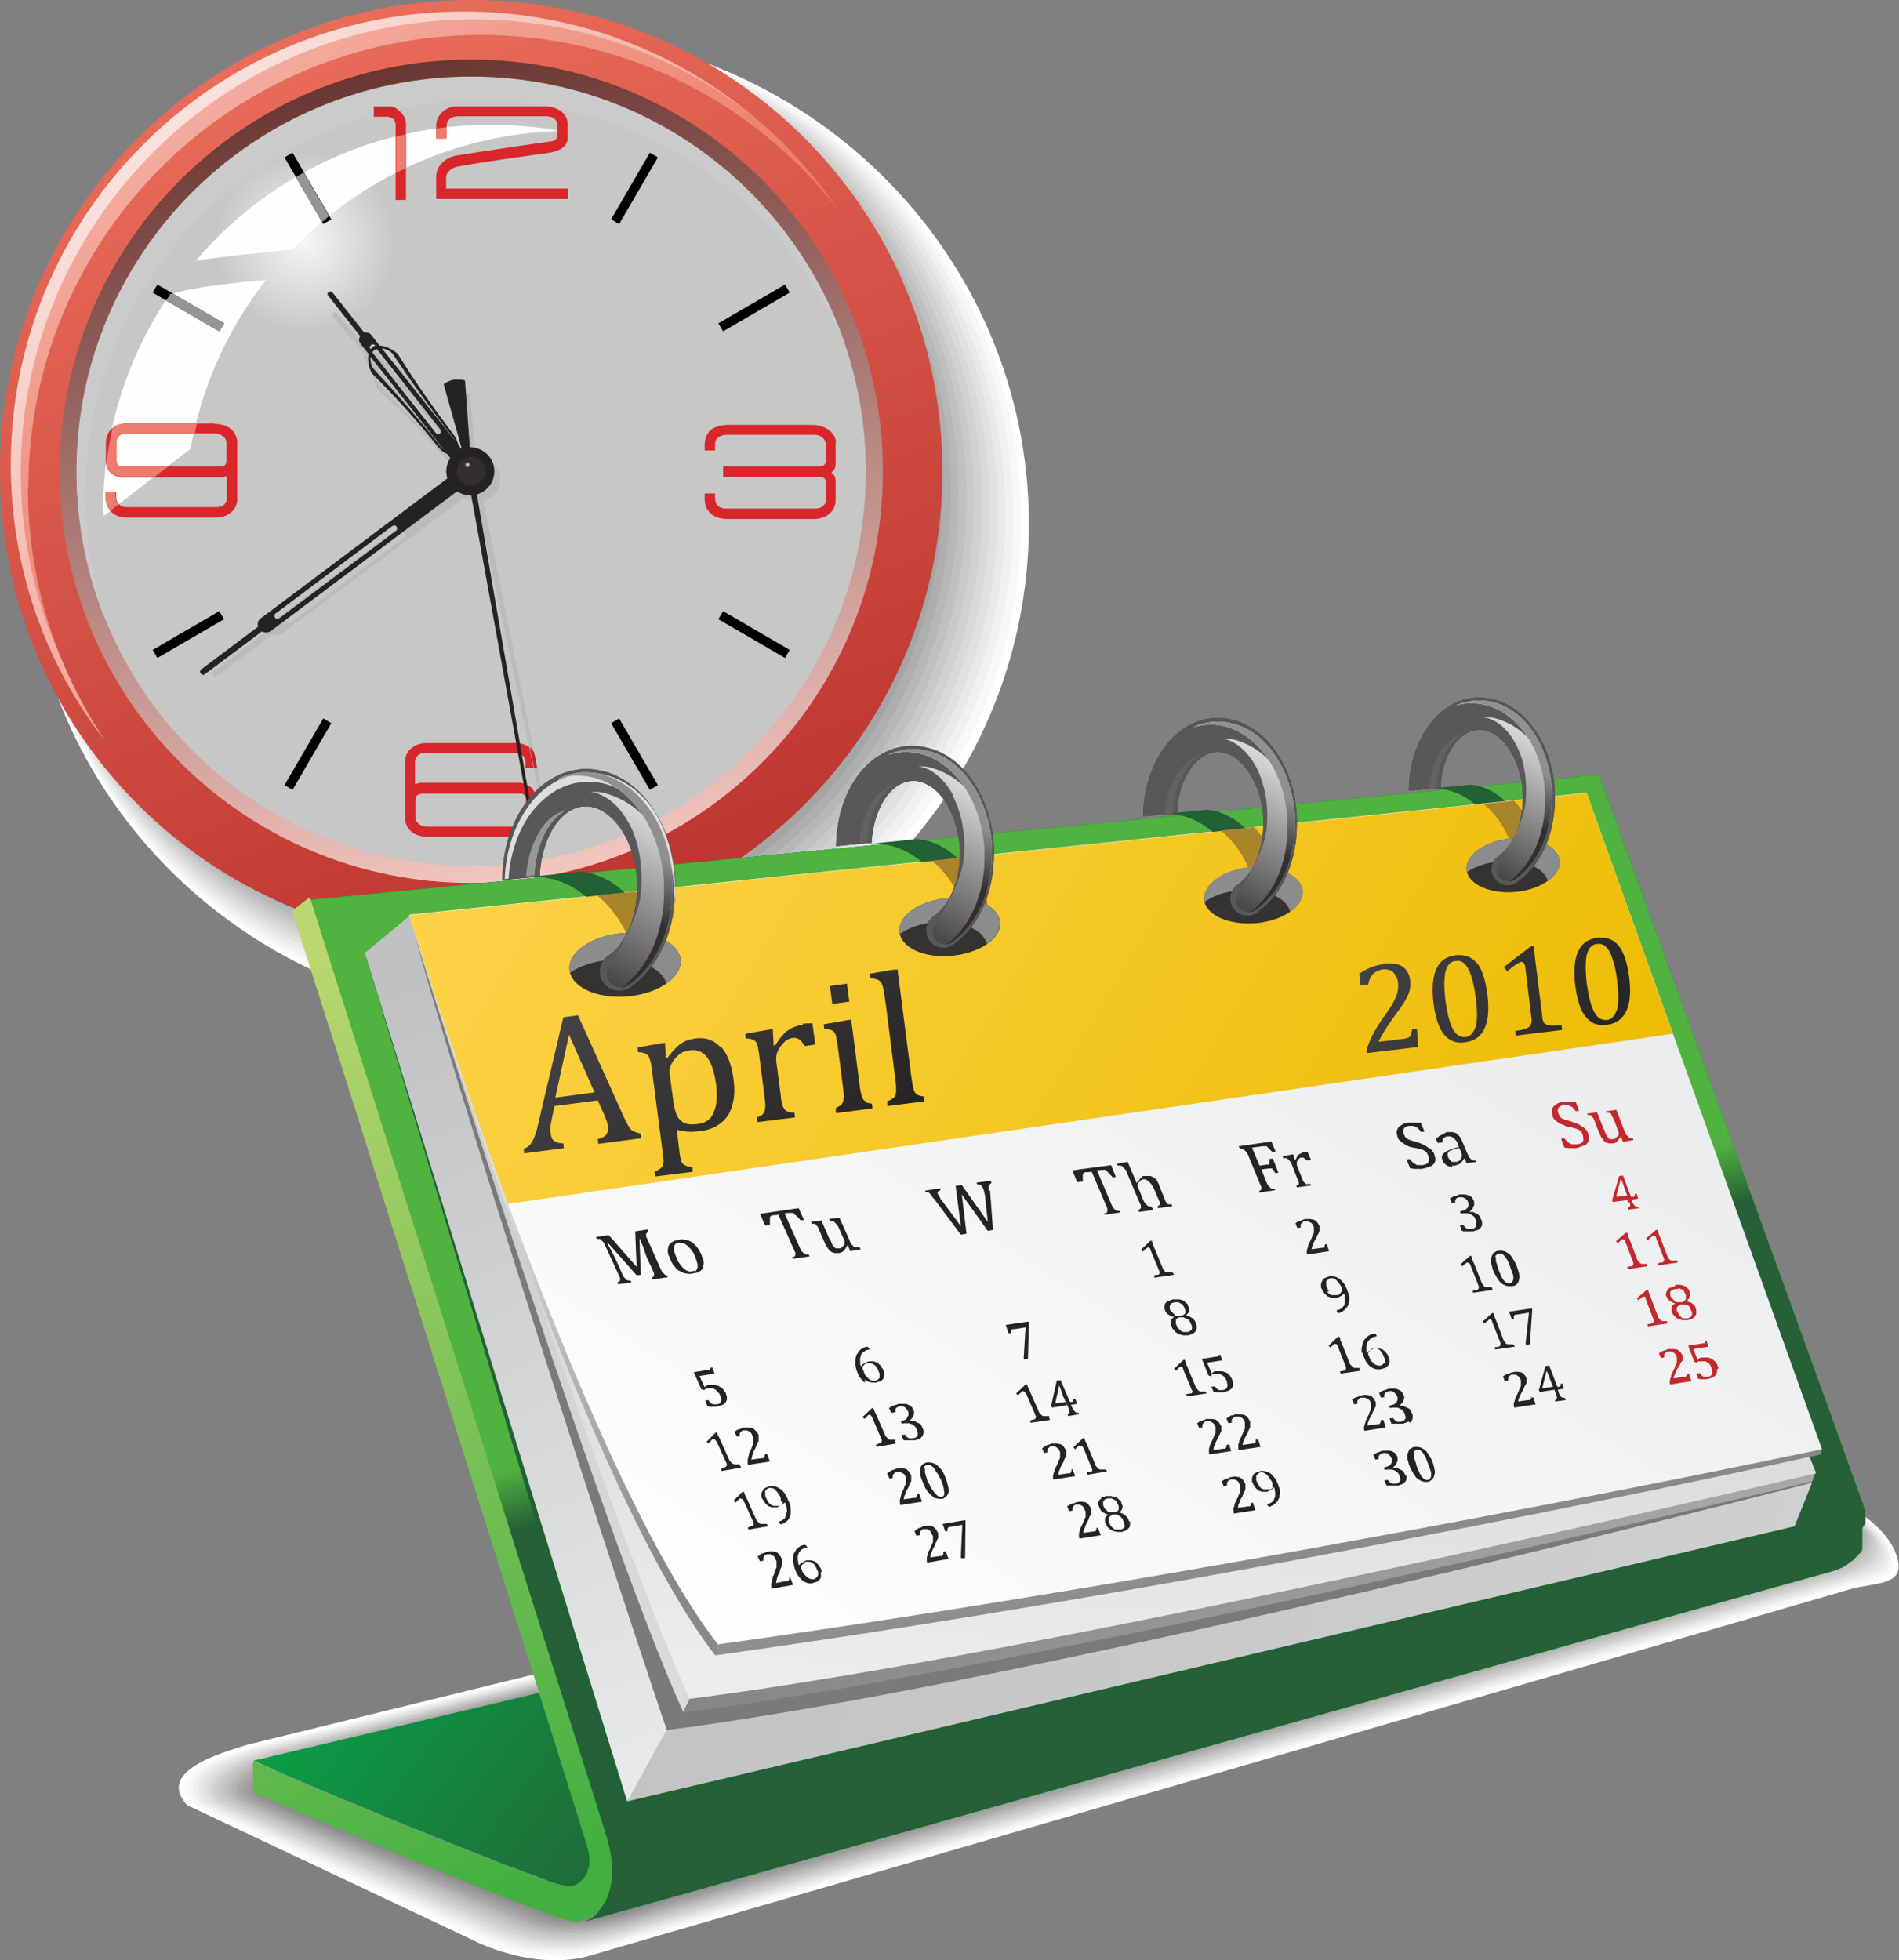 <?xml version="1.0" encoding="UTF-8" standalone="no"?>
<!-- Creator: CorelDRAW X6 -->
<svg
    xmlns:rdf="http://www.w3.org/1999/02/22-rdf-syntax-ns#"
    xmlns="http://www.w3.org/2000/svg"
    xmlns:cc="http://web.resource.org/cc/"
    xmlns:xlink="http://www.w3.org/1999/xlink"
    xmlns:dc="http://purl.org/dc/elements/1.1/"
    xmlns:svg="http://www.w3.org/2000/svg"
    xmlns:inkscape="http://www.inkscape.org/namespaces/inkscape"
    xmlns:sodipodi="http://sodipodi.sourceforge.net/DTD/sodipodi-0.dtd"
    xmlns:ns1="http://sozi.baierouge.fr"
    style="fill-rule:evenodd;text-rendering:geometricPrecision;image-rendering:optimizeQuality;clip-rule:evenodd;shape-rendering:geometricPrecision"
    xml:space="preserve"
    version="1.1"
    viewBox="0 0 4018 4147"
  >
 <rect x="0" y="0" width="4018" height="4147" fill="#808080" stroke="none"/>
 <defs
    >
  <style
        type="text/css"
      >
    .fil56 {fill:#226036;fill-rule:nonzero}
    .fil27 {fill:#242222;fill-rule:nonzero}
    .fil69 {fill:#343332;fill-rule:nonzero}
    .fil48 {fill:#929292;fill-rule:nonzero}
    .fil47 {fill:#989897;fill-rule:nonzero}
    .fil46 {fill:#9D9D9D;fill-rule:nonzero}
    .fil45 {fill:#A4A3A2;fill-rule:nonzero}
    .fil68 {fill:#A8842A;fill-rule:nonzero}
    .fil44 {fill:#A8A8A7;fill-rule:nonzero}
    .fil43 {fill:#AFB0AE;fill-rule:nonzero}
    .fil42 {fill:#B5B5B5;fill-rule:nonzero}
    .fil26 {fill:#B7282C;fill-rule:nonzero}
    .fil41 {fill:#BCBCBB;fill-rule:nonzero}
    .fil95 {fill:#C2282D;fill-rule:nonzero}
    .fil40 {fill:#C3C2C0;fill-rule:nonzero}
    .fil24 {fill:#C7282D;fill-rule:nonzero}
    .fil39 {fill:#C9C8C6;fill-rule:nonzero}
    .fil38 {fill:#CDCDCD;fill-rule:nonzero}
    .fil37 {fill:#D1D1D3;fill-rule:nonzero}
    .fil36 {fill:#D8DADA;fill-rule:nonzero}
    .fil35 {fill:#DFDFDF;fill-rule:nonzero}
    .fil34 {fill:#E3E5E5;fill-rule:nonzero}
    .fil33 {fill:#E8EAE9;fill-rule:nonzero}
    .fil23 {fill:#ED7C6C;fill-rule:nonzero}
    .fil32 {fill:#EEF0EF;fill-rule:nonzero}
    .fil31 {fill:#F4F4F4;fill-rule:nonzero}
    .fil30 {fill:#F7F9FA;fill-rule:nonzero}
    .fil29 {fill:#FBFCFC;fill-rule:nonzero}
    .fil20 {fill:#FEFEFE;fill-rule:nonzero}
    .fil19 {fill:black;fill-rule:nonzero}
    .fil79 {fill:#626262;fill-rule:nonzero}
    .fil59 {fill:#7A7A7B;fill-rule:nonzero}
    .fil49 {fill:#8B8C8C;fill-rule:nonzero}
    .fil21 {fill:#959595;fill-rule:nonzero}
    .fil73 {fill:#969797;fill-rule:nonzero}
    .fil12 {fill:#9B9B9B;fill-rule:nonzero}
    .fil11 {fill:#A4A5A5;fill-rule:nonzero}
    .fil10 {fill:#AEAEAE;fill-rule:nonzero}
    .fil9 {fill:#B6B7B7;fill-rule:nonzero}
    .fil25 {fill:#BBBBBC;fill-rule:nonzero}
    .fil8 {fill:silver;fill-rule:nonzero}
    .fil7 {fill:#C9C9C9;fill-rule:nonzero}
    .fil18 {fill:#CBCBCB;fill-rule:nonzero}
    .fil6 {fill:#D1D1D1;fill-rule:nonzero}
    .fil5 {fill:#D9D9D9;fill-rule:nonzero}
    .fil72 {fill:#DEDEDE;fill-rule:nonzero}
    .fil4 {fill:#E1E1E1;fill-rule:nonzero}
    .fil3 {fill:#E9E9E9;fill-rule:nonzero}
    .fil2 {fill:#F0F1F1;fill-rule:nonzero}
    .fil1 {fill:#F8F8F8;fill-rule:nonzero}
    .fil0 {fill:white;fill-rule:nonzero}
    .fil94 {fill:url(#id0)}
    .fil61 {fill:url(#id1)}
    .fil15 {fill:url(#id2)}
    .fil85 {fill:url(#id3)}
    .fil74 {fill:url(#id4)}
    .fil80 {fill:url(#id5)}
    .fil90 {fill:url(#id6)}
    .fil14 {fill:url(#id7)}
    .fil50 {fill:url(#id8)}
    .fil62 {fill:url(#id9)}
    .fil57 {fill:url(#id10)}
    .fil55 {fill:url(#id11)}
    .fil16 {fill:url(#id12)}
    .fil13 {fill:url(#id13)}
    .fil67 {fill:url(#id14)}
    .fil58 {fill:url(#id15)}
    .fil60 {fill:url(#id16)}
    .fil93 {fill:url(#id17)}
    .fil65 {fill:url(#id18)}
    .fil66 {fill:url(#id19)}
    .fil91 {fill:url(#id20)}
    .fil86 {fill:url(#id21)}
    .fil81 {fill:url(#id22)}
    .fil75 {fill:url(#id23)}
    .fil63 {fill:url(#id24)}
    .fil52 {fill:url(#id25)}
    .fil64 {fill:url(#id26)}
    .fil51 {fill:url(#id27)}
    .fil92 {fill:url(#id28)}
    .fil87 {fill:url(#id29)}
    .fil82 {fill:url(#id30)}
    .fil76 {fill:url(#id31)}
    .fil53 {fill:url(#id32)}
    .fil54 {fill:url(#id33)}
    .fil88 {fill:url(#id34)}
    .fil83 {fill:url(#id35)}
    .fil77 {fill:url(#id36)}
    .fil70 {fill:url(#id37)}
    .fil17 {fill:url(#id38)}
    .fil28 {fill:url(#id39)}
    .fil22 {fill:url(#id40)}
    .fil89 {fill:url(#id41)}
    .fil84 {fill:url(#id42)}
    .fil78 {fill:url(#id43)}
    .fil71 {fill:url(#id44)}
  </style
    >
  <linearGradient
        id="id0"
        y2="2222.2"
        gradientUnits="userSpaceOnUse"
        x2="3453.1"
        y1="1988"
        x1="2874.4"
      >
   <stop
          style="stop-color:#464446"
          offset="0"
      />
   <stop
          style="stop-color:#242222"
          offset="1"
      />
  </linearGradient
    >
  <linearGradient
        id="id1"
        y2="2694.5"
        gradientUnits="userSpaceOnUse"
        x2="3840.8"
        y1="2694.5"
        x1="1445.3"
      >
   <stop
          style="stop-color:#868686"
          offset="0"
      />
   <stop
          style="stop-color:#A8A8A7"
          offset="1"
      />
  </linearGradient
    >
  <linearGradient
        id="id2"
        y2="1591.7"
        gradientUnits="userSpaceOnUse"
        x2="1526.6"
        y1=".656"
        x1="83.079"
      >
   <stop
          style="stop-color:#FEFEFE"
          offset="0"
      />
   <stop
          style="stop-color:#E65B44"
          offset="1"
      />
  </linearGradient
    >
  <linearGradient
        id="id3"
        y2="1940.1"
        gradientUnits="userSpaceOnUse"
        x2="2568"
        y1="1578.7"
        x1="2751.2"
      >
   <stop
          style="stop-color:#EEF0F1"
          offset="0"
      />
   <stop
          style="stop-color:#363232"
          offset="1"
      />
  </linearGradient
    >
  <linearGradient
        id="id4"
        y2="2099.9"
        xlink:href="#id3"
        gradientUnits="userSpaceOnUse"
        x2="1229"
        y1="1692.3"
        x1="1435.6"
      >
  </linearGradient
    >
  <linearGradient
        id="id5"
        y2="2008.8"
        xlink:href="#id3"
        gradientUnits="userSpaceOnUse"
        x2="1923.6"
        y1="1638.9"
        x1="2111"
      >
  </linearGradient
    >
  <linearGradient
        id="id6"
        y2="1874.5"
        xlink:href="#id3"
        gradientUnits="userSpaceOnUse"
        x2="3121.6"
        y1="1531.7"
        x1="3295.3"
      >
  </linearGradient
    >
  <linearGradient
        id="id7"
        y2="1610.4"
        gradientUnits="userSpaceOnUse"
        x2="1533.7"
        y1="-18.09"
        x1="265.62"
      >
   <stop
          style="stop-color:#F6BBB2"
          offset="0"
      />
   <stop
          style="stop-color:#E54F2F"
          offset="1"
      />
  </linearGradient
    >
  <linearGradient
        id="id8"
        y2="4031.8"
        gradientUnits="userSpaceOnUse"
        x2="1387.4"
        y1="3459.6"
        x1="633.08"
      >
   <stop
          style="stop-color:#07A346"
          offset="0"
      />
   <stop
          style="stop-color:#256036"
          offset="1"
      />
  </linearGradient
    >
  <linearGradient
        id="id9"
        y2="1732.2"
        gradientUnits="userSpaceOnUse"
        x2="2440.1"
        y1="3617.6"
        x1="2265.8"
      >
   <stop
          style="stop-color:#ECEEEE"
          offset="0"
      />
   <stop
          style="stop-color:#BCBDBE"
          offset="1"
      />
  </linearGradient
    >
  <linearGradient
        id="id10"
        y2="2412.8"
        gradientUnits="userSpaceOnUse"
        x2="1293.5"
        y1="3154.7"
        x1="3874.7"
      >
   <stop
          style="stop-color:#CFD1D0"
          offset="0"
      />
   <stop
          style="stop-color:#C0C1C2"
          offset="1"
      />
  </linearGradient
    >
  <linearGradient
        id="id11"
        y2="3851.7"
        gradientUnits="userSpaceOnUse"
        x2="1399.3"
        y1="2112.3"
        x1="432.08"
      >
   <stop
          style="stop-color:#BCD770"
          offset="0"
      />
   <stop
          style="stop-color:#42AF41"
          offset="1"
      />
  </linearGradient
    >
  <linearGradient
        id="id12"
        y2="107.73"
        gradientUnits="userSpaceOnUse"
        x2="808.09"
        y1="1886.5"
        x1="1186.2"
      >
   <stop
          style="stop-color:#F7C9C3"
          offset="0"
      />
   <stop
          style="stop-color:#67332E"
          offset="1"
      />
  </linearGradient
    >
  <linearGradient
        id="id13"
        y2="2031.4"
        gradientUnits="userSpaceOnUse"
        x2="1394.2"
        y1="-37.179"
        x1="600.1"
      >
   <stop
          style="stop-color:#EC6F5C"
          offset="0"
      />
   <stop
          style="stop-color:#BA322D"
          offset="1"
      />
  </linearGradient
    >
  <linearGradient
        id="id14"
        y2="2721.9"
        gradientUnits="userSpaceOnUse"
        x2="3208.3"
        y1="1501.8"
        x1="1196.4"
      >
   <stop
          style="stop-color:#FDD247"
          offset="0"
      />
   <stop
          style="stop-color:#EDBD04"
          offset="1"
      />
  </linearGradient
    >
  <linearGradient
        id="id15"
        y2="1919"
        gradientUnits="userSpaceOnUse"
        x2="1255"
        y1="3831.4"
        x1="2058.6"
      >
   <stop
          style="stop-color:#F0F1F3"
          offset="0"
      />
   <stop
          style="stop-color:#C0C1C2"
          offset="1"
      />
  </linearGradient
    >
  <linearGradient
        id="id16"
        y2="2275.3"
        gradientUnits="userSpaceOnUse"
        x2="2340.7"
        y1="3183.5"
        x1="827.05"
      >
   <stop
          style="stop-color:#ECEEEE"
          offset="0"
      />
   <stop
          style="stop-color:#878887"
          offset="1"
      />
  </linearGradient
    >
  <linearGradient
        id="id17"
        y2="2533"
        xlink:href="#id0"
        gradientUnits="userSpaceOnUse"
        x2="1779.3"
        y1="2008.7"
        x1="1283.6"
      >
  </linearGradient
    >
  <linearGradient
        id="id18"
        y2="1652.5"
        xlink:href="#id1"
        gradientUnits="userSpaceOnUse"
        x2="2345.1"
        y1="3535.8"
        x1="3023.1"
      >
  </linearGradient
    >
  <linearGradient
        id="id19"
        y2="3581.3"
        gradientUnits="userSpaceOnUse"
        x2="1734"
        y1="1575.6"
        x1="2986.6"
      >
   <stop
          style="stop-color:#E8EAEB"
          offset="0"
      />
   <stop
          style="stop-color:#FEFEFE"
          offset="1"
      />
  </linearGradient
    >
  <linearGradient
        id="id20"
        y2="1826"
        gradientUnits="userSpaceOnUse"
        x2="3142.5"
        y1="1522.7"
        x1="3221.8"
      >
   <stop
          style="stop-color:#FEFEFE"
          offset="0"
      />
   <stop
          style="stop-color:#8F9090"
          offset="1"
      />
  </linearGradient
    >
  <linearGradient
        id="id21"
        y2="1889"
        xlink:href="#id20"
        gradientUnits="userSpaceOnUse"
        x2="2590.1"
        y1="1569.2"
        x1="2673.7"
      >
  </linearGradient
    >
  <linearGradient
        id="id22"
        y2="1956.4"
        xlink:href="#id20"
        gradientUnits="userSpaceOnUse"
        x2="1946.2"
        y1="1629.2"
        x1="2031.7"
      >
  </linearGradient
    >
  <linearGradient
        id="id23"
        y2="2042.2"
        xlink:href="#id20"
        gradientUnits="userSpaceOnUse"
        x2="1253.9"
        y1="1681.6"
        x1="1348.1"
      >
  </linearGradient
    >
  <linearGradient
        id="id24"
        y2="2395.4"
        gradientUnits="userSpaceOnUse"
        x2="917.2"
        y1="2943.7"
        x1="1841.1"
      >
   <stop
          style="stop-color:#FEFEFE"
          offset="0"
      />
   <stop
          style="stop-color:#878887"
          offset="1"
      />
  </linearGradient
    >
  <linearGradient
        id="id25"
        y2="3713.3"
        gradientUnits="userSpaceOnUse"
        x2="2531.4"
        y1="1983.1"
        x1="2067.8"
      >
   <stop
          style="stop-color:#13AA44"
          offset="0"
      />
   <stop
          style="stop-color:#0C7E41"
          offset="1"
      />
  </linearGradient
    >
  <linearGradient
        id="id26"
        y2="2492.7"
        gradientUnits="userSpaceOnUse"
        x2="1081.1"
        y1="2846.5"
        x1="1677.2"
      >
   <stop
          style="stop-color:#878887"
          offset="0"
      />
   <stop
          style="stop-color:#DCDDDE"
          offset="1"
      />
  </linearGradient
    >
  <linearGradient
        id="id27"
        y2="3311.6"
        gradientUnits="userSpaceOnUse"
        x2="2423.8"
        y1="2384.8"
        x1="2175.5"
      >
   <stop
          style="stop-color:#13AA44"
          offset="0"
      />
   <stop
          style="stop-color:#13AA44"
          offset="1"
      />
  </linearGradient
    >
  <linearGradient
        id="id28"
        y2="1731.7"
        gradientUnits="userSpaceOnUse"
        x2="3167.2"
        y1="1617"
        x1="3197.1"
      >
   <stop
          style="stop-color:#8F9090"
          offset="0"
      />
   <stop
          style="stop-color:#332F2F"
          offset="1"
      />
  </linearGradient
    >
  <linearGradient
        id="id29"
        y2="1789.6"
        xlink:href="#id28"
        gradientUnits="userSpaceOnUse"
        x2="2616.1"
        y1="1668.6"
        x1="2647.7"
      >
  </linearGradient
    >
  <linearGradient
        id="id30"
        y2="1854.7"
        xlink:href="#id28"
        gradientUnits="userSpaceOnUse"
        x2="1972.8"
        y1="1730.9"
        x1="2005.1"
      >
  </linearGradient
    >
  <linearGradient
        id="id31"
        y2="1930.1"
        xlink:href="#id28"
        gradientUnits="userSpaceOnUse"
        x2="1283.2"
        y1="1793.7"
        x1="1318.9"
      >
  </linearGradient
    >
  <linearGradient
        id="id32"
        y2="3033.6"
        gradientUnits="userSpaceOnUse"
        x2="2349.3"
        y1="2662.8"
        x1="2250"
      >
   <stop
          style="stop-color:#0C7E41"
          offset="0"
      />
   <stop
          style="stop-color:#50B23F"
          offset="1"
      />
  </linearGradient
    >
  <linearGradient
        id="id33"
        y2="2910"
        gradientUnits="userSpaceOnUse"
        x2="2316.2"
        y1="2786.4"
        x1="2283.1"
      >
   <stop
          style="stop-color:#50B23F"
          offset="0"
      />
   <stop
          style="stop-color:#256036"
          offset="1"
      />
  </linearGradient
    >
  <radialGradient
        id="id34"
        gradientUnits="userSpaceOnUse"
        cy="1673.1"
        cx="3134.5"
        r="58.137"
      >
   <stop
          style="stop-color:#585858"
          offset="0"
      />
   <stop
          style="stop-color:#585858"
          offset=".412"
      />
   <stop
          style="stop-color:#332F2F"
          offset=".71"
      />
   <stop
          style="stop-color:#332F2F"
          offset="1"
      />
  </radialGradient
    >
  <radialGradient
        id="id35"
        cx="2581.7"
        xlink:href="#id34"
        gradientUnits="userSpaceOnUse"
        cy="1727.7"
        r="61.31"
      >
  </radialGradient
    >
  <radialGradient
        id="id36"
        cx="1937.6"
        xlink:href="#id34"
        gradientUnits="userSpaceOnUse"
        cy="1791.5"
        r="62.731"
      >
  </radialGradient
    >
  <radialGradient
        id="id37"
        cx="1244.4"
        xlink:href="#id34"
        gradientUnits="userSpaceOnUse"
        cy="1860.4"
        r="69.133"
      >
  </radialGradient
    >
  <radialGradient
        id="id38"
        gradientUnits="userSpaceOnUse"
        cy="512.71"
        cx="646.34"
        r="191.41"
      >
   <stop
          style="stop-color:#F4F6F7"
          offset="0"
      />
   <stop
          style="stop-color:#C7C7C6"
          offset="1"
      />
  </radialGradient
    >
  <radialGradient
        id="id39"
        gradientUnits="userSpaceOnUse"
        cy="983.24"
        cx="989.28"
        r="6.391"
      >
   <stop
          style="stop-color:#FEFEFE"
          offset="0"
      />
   <stop
          style="stop-color:#332F2F"
          offset="1"
      />
  </radialGradient
    >
  <radialGradient
        id="id40"
        gradientUnits="userSpaceOnUse"
        cy="518.39"
        cx="672.15"
        r="163.46"
      >
   <stop
          style="stop-color:#E5252A"
          offset="0"
      />
   <stop
          style="stop-color:#D8262B"
          offset="1"
      />
  </radialGradient
    >
  <radialGradient
        id="id41"
        gradientUnits="userSpaceOnUse"
        cy="1673.1"
        cx="3134.5"
        r="24.416"
      >
   <stop
          style="stop-color:#FEFEFE"
          offset="0"
      />
   <stop
          style="stop-color:#585858"
          offset="1"
      />
  </radialGradient
    >
  <radialGradient
        id="id42"
        cx="2581.7"
        xlink:href="#id41"
        gradientUnits="userSpaceOnUse"
        cy="1727.7"
        r="25.75"
      >
  </radialGradient
    >
  <radialGradient
        id="id43"
        cx="1937.6"
        xlink:href="#id41"
        gradientUnits="userSpaceOnUse"
        cy="1791.5"
        r="26.348"
      >
  </radialGradient
    >
  <radialGradient
        id="id44"
        cx="1244.4"
        xlink:href="#id41"
        gradientUnits="userSpaceOnUse"
        cy="1860.4"
        r="29.036"
      >
  </radialGradient
    >
 </defs
  >
 <g
      id="Layer_x0020_1"
    >
  <path
        class="fil0"
        d="m2177 1109c0 577-475 1044-1061 1044s-1061-468-1061-1044c0-577 475-1044 1061-1044s1061 468 1061 1044z"
    />
  <path
        class="fil1"
        d="m2161 1102c0 573-471 1037-1053 1037s-1053-464-1053-1037 471-1037 1053-1037 1053 465 1053 1037z"
    />
  <path
        class="fil2"
        d="m2144 1095c0 569-468 1031-1045 1031s-1045-461-1045-1031c0-569 468-1031 1045-1031s1045 461 1045 1031z"
    />
  <path
        class="fil3"
        d="m2127 1088c0 565-464 1024-1036 1024s-1037-458-1037-1024c0-565 464-1024 1037-1024 572 0 1036 458 1036 1024z"
    />
  <path
        class="fil4"
        d="m2111 1081c0 562-460 1017-1028 1017s-1028-455-1028-1017 460-1017 1028-1017 1028 455 1028 1017z"
    />
  <path
        class="fil5"
        d="m2094 1074c0 558-457 1010-1020 1010s-1020-452-1020-1010 457-1010 1020-1010 1020 452 1020 1010z"
    />
  <path
        class="fil6"
        d="m2078 1067c0 554-453 1003-1012 1003s-1012-449-1012-1003 453-1003 1012-1003 1012 449 1012 1003z"
    />
  <path
        class="fil7"
        d="m2061 1061c0 550-449 996-1003 996s-1003-446-1003-996 449-996 1003-996 1003 446 1003 996z"
    />
  <path
        class="fil8"
        d="m2045 1054c0 547-446 990-995 990-550 0-995-443-995-990s446-990 995-990c550 0 995 443 995 990z"
    />
  <path
        class="fil9"
        d="m2028 1047c0 543-442 983-987 983s-987-440-987-983 442-983 987-983 987 440 987 983z"
    />
  <path
        class="fil10"
        d="m2012 1040c0 539-438 976-979 976-540 0-979-437-979-976s438-976 979-976 979 437 979 976z"
    />
  <path
        class="fil11"
        d="m1995 1033c0 535-434 969-970 969s-970-434-970-969 434-969 970-969 970 434 970 969z"
    />
  <path
        class="fil12"
        d="m1979 1026c0 531-431 962-962 962s-962-431-962-962 431-962 962-962 962 431 962 962z"
    />
  <path
        class="fil13"
        d="m1994 997c0-551-446-997-997-997s-997 446-997 997 446 997 997 997 997-446 997-997z"
    />
  <path
        class="fil14"
        d="m60 1032c0-529 429-958 958-958 309 0 583 146 758 373-172-255-464-423-795-423-529 0-958 429-958 958 0 220 74 423 199 584-103-153-163-337-163-535z"
    />
  <path
        class="fil15"
        d="m23 983c0 220 74 423 199 584-34-51-64-106-88-163-57-123-90-260-90-405 0-529 429-958 958-958 220 0 422 74 584 199-165-135-375-215-605-215-529 0-958 429-958 958z"
    />
  <path
        class="fil16"
        d="m1868 997c0-481-390-871-871-871s-871 390-871 871 390 871 871 871 871-390 871-871z"
    />
  <path
        class="fil17"
        d="m1832 997c0-461-374-835-835-835s-835 374-835 835 374 835 835 835 835-374 835-835z"
    />
  <path
        class="fil18"
        d="m181 1048c0-461 374-835 835-835 350 0 650 216 774 522-110-332-424-572-793-572-461 0-835 374-835 835 0 111 22 217 61 314-27-83-42-171-42-263z"
    />
  <path
        class="fil19"
        d="m1e3 997c0-2-1-3-3-3s-3 1-3 3 1 3 3 3 3-1 3-3z"
    />
  <path
        class="fil20"
        d="m1036 264c-249 0-473 112-622 288 68-12 139-16 206-25 143-149 343-243 564-250-48-9-97-13-147-13zm-817 817v11s152-119 184-142c24-134 80-256 160-358-68 7-140 12-204 31-89 131-141 289-141 459z"
    />
  <polygon
        points="701 464 684 474 602 333 619 323"
        class="fil19"
    />
  <polygon
        points="474 684 464 701 323 619 333 602"
        class="fil19"
    />
  <path
        class="fil21"
        d="m643 365c-6 3-11 6-17 10l55 95c5-4 10-8 15-13l-53-92zm-283 258c-3 4-6 9-9 13l113 65 10-17-108-63c-2 1-4 1-6 1z"
    />
  <polygon
        points="464 1293 474 1310 333 1392 323 1375"
        class="fil19"
    />
  <polygon
        points="684 1520 701 1530 619 1671 602 1661"
        class="fil19"
    />
  <polygon
        points="1293 1530 1310 1520 1392 1661 1375 1671"
        class="fil19"
    />
  <polygon
        points="1520 1310 1530 1293 1671 1375 1661 1392"
        class="fil19"
    />
  <polygon
        points="1530 701 1520 684 1661 602 1671 619"
        class="fil19"
    />
  <polygon
        points="1310 474 1293 464 1375 323 1392 333"
        class="fil19"
    />
  <path
        class="fil22"
        d="m1769 935c-2-20-23-35-47-36h-183c-11 0-24 3-33 9-10 7-15 20-15 33v12h22v-11c0-7 1-13 7-17 4-3 11-5 16-5h188c10 0 21 6 23 17v40c0 7-8 10-13 10h-204v22h204c6 0 13 2 13 10v41c0 7-5 10-9 13-3 2-8 3-16 3h-186c-5 0-11-1-16-5s-6-8-7-16v-11h-22v11c0 15 5 26 16 34 9 7 24 9 31 9h183c15 0 27-4 37-14 7-7 9-15 10-22v-42c0-8-1-15-9-20 5-6 9-8 9-18v-45zm-650 645c-9-6-19-8-28-8h-187c-15 0-27 4-37 14-7 7-9 15-10 22v124c0 10 8 38 47 38h185c11 0 21-2 30-9 10-7 15-20 15-33v-37c0-32-32-35-34-35h-210c-2 0-4 0-5 1-2 1-5 1-7 2v-50c1-5 4-10 9-13 3-2 8-3 16-3h185c6 0 13 1 17 5 5 4 7 10 7 16v11h22v-11c0-15-5-26-16-35zm-229 99h211c2 0 12 0 12 13v39c0 3 0 5-3 10-3 6-9 8-16 8h-190c-12 0-23-7-25-17v-39c0-13 9-13 11-13zm-436-783h-185c-11 0-21 2-30 9-10 7-15 20-15 33v37c0 32 32 35 34 35h210c2 0 4 0 5-1 2-1 5-1 7-2v50c-1 5-4 10-9 13-3 2-8 3-16 3h-185c-6 0-13-1-17-5-5-4-7-10-7-16v-11h-22v11c0 15 5 26 16 35 9 6 19 8 28 8h187c15 0 27-4 37-14 7-7 9-15 10-22v-124c0-10-8-38-47-38zm25 78c0 13-9 13-11 13h-211c-2 0-12 0-12-13v-39c0-9 8-18 19-18h190c12 0 23 7 25 17v39zm465-599c0-11 13-21 26-23 51-9 136-21 193-29 18-3 38-11 38-31v-31c-1-23-25-36-47-36h-188c-21 0-43 17-43 40v28h22v-25c0-9 2-12 7-17 4-3 12-5 17-5h185c14 0 22 4 25 15v28c-1 2-1 3-2 5-3 3-7 5-11 5-42 6-138 20-200 30-23 4-43 21-43 45v47h279v-22h-258v-26zm-85 48v-163c-1-17-19-35-38-35h-30v22h29c9 1 16 6 17 15v161h21z"
    />
  <path
        class="fil23"
        d="m923 293h22v-24c-7 1-14 2-22 3v21zm-85 73c7-4 14-7 21-10v-72c-7 2-14 3-21 5v77zm341-89v1h4c-1 0-3 0-4-1zm-934 763h-22v11c0 12 4 22 11 29 5-4 11-8 17-13-5-4-6-10-6-16v-11zm-6-135l-1 1c-6 25-10 51-13 77 5 23 31 26 33 26h69c10-8 19-15 29-22h-97c-2 0-12 0-12-13v-39c0-9 8-18 19-18h146c2-7 3-15 5-22h-146c-11 0-21 2-30 9z"
    />
  <path
        class="fil24"
        d="m792 225v18c16-4 32-9 49-12-6-4-12-6-19-6h-30z"
    />
  <path
        class="fil25"
        d="m1157 1724l-134-664c25-7 40-31 35-55s-27-40-51-38l-13-132c-1-3-20-3-23-2-4 1-22 7-21 11l40 126-6-7c-2-8-6-15-10-20-42-51-82-103-120-158-5-7-24-18-40-18l-19-22c-3-4-9-5-14-3l-69-80c-2-2-5-2-8 0-2 2-3 5-1 7l69 80c-3 5-3 10 0 14l18 21c-3 15 4 35 11 41 49 45 96 93 139 142 4 5 12 10 20 13l6 7c-7 10-11 23-8 36 0 2 1 4 2 6l-385 287c-6 4-8 11-6 17l-117 87c-3 2-3 6-1 9s6 3 9 1l117-88c6 3 13 3 19-1l385-287c9 5 19 8 29 7l140 663c1 3 2 6 4 6s2-3 1-7zm-212-792c2 2 1 5-1 7s-6 2-8 0l-137-159c1-2 2-3 4-4s3-2 5-3l137 158zm-151-158c-2-2-1-5 1-7s6-2 8 0l1 1c-2 1-4 2-5 3l-4 4-1-1zm154 194c-46-52-94-103-145-153-5-4-8-15-7-24l157 182c-2-1-4-3-5-5zm-129-195c10 1 19 6 23 11 42 57 85 112 130 165 1 1 2 3 3 4l-156-181zm37 364l-241 180c-3 2-7 2-9-1s-2-7 1-9l241-180c3-2 7-2 9 1s2 7-1 9z"
    />
  <path
        class="fil26"
        d="m1130 1592c-2-4-5-8-9-11l9 44h6v-4l-6-30z"
    />
  <path
        class="fil27"
        d="m952 1008l-400 300c-6 4-8 11-6 18l-120 90c-3 2-4 6-1 9 2 3 6 4 9 1l120-90c6 3 13 3 19-1l400-300c15 9 35 9 50-3 20-15 24-43 9-63s-43-24-63-9c-15 11-21 30-17 48zm-361 300c-3 2-7 2-9-1s-2-7 1-9l247-185c3-2 7-2 9 1s2 7-1 9l-247 185z"
    />
  <path
        class="fil27"
        d="m979 953l-9-11c-2-8-6-16-9-21-42-55-81-111-118-170-5-8-24-19-40-20l-18-23c-3-4-9-5-14-4l-68-86c-2-2-5-2-8 0-2 2-3 5-1 7l68 86c-3 5-3 11 0 15l18 23c-4 16 3 38 10 44 49 49 95 100 138 154 4 5 12 11 19 14l8 11c-10 16-10 37 2 53 15 20 44 23 63 7 20-16 23-44 7-64-12-15-32-21-50-15zm-171-216c10 1 20 7 23 12 41 61 84 121 128 177 1 1 2 3 3 5l-154-194zm-25 1c-2-2-1-5 2-8 2-2 6-2 8 0l1 1c-2 1-4 2-5 3-2 1-3 3-4 4l-1-1zm5 7c1-2 2-3 4-4s4-2 5-3l135 171c2 2 1 5-1 8-3 2-6 2-8 0l-135-171zm146 201c-45-56-93-111-143-165-5-5-8-16-7-26l155 196c-2-2-4-3-5-5z"
    />
  <path
        class="fil27"
        d="m945 1006c4 25 27 43 52 42l128 705c1 4 2 6 4 6s2-4 2-7l-122-706c25-7 41-32 36-58-4-25-27-42-51-42l-10-140c-1-4-20-3-24-3-4 1-22 7-21 11l38 135c-22 9-36 32-32 56z"
    />
  <path
        class="fil28"
        d="m1027 997c0-17-14-30-30-30-17 0-30 14-30 30 0 17 14 30 30 30 17 0 30-14 30-30z"
    />
  <path
        class="fil20"
        d="m4011 3286c28 72-44 60-99 77l-2663 774c-55 17-151 18-262-39l-591-279c-67-72 73-111 128-128l2646-649c55-17 201-3 335 14 0 0 444 69 506 230z"
    />
  <path
        class="fil29"
        d="m4006 3282c28 70-43 61-97 78l-2651 771c-57 18-152 21-262-35 0 0-586-275-592-277-66-70 72-109 127-126l2641-650c54-17 200-5 332 12 0 0 438 71 502 227z"
    />
  <path
        class="fil30"
        d="m4001 3277c29 68-41 63-95 80l-2639 768c-58 18-154 23-262-31 0 0-582-271-593-276-64-68 71-107 125-124l2637-652c54-17 199-7 328 11 0 0 433 74 498 225z"
    />
  <path
        class="fil31"
        d="m3995 3273c30 65-39 64-93 81l-2627 765c-60 19-155 25-262-27 0 0-578-267-594-275-63-65 70-105 124-122l2633-653c53-17 197-9 325 9 0 0 427 76 494 223z"
    />
  <path
        class="fil32"
        d="m3990 3269c30 63-38 66-91 82l-2616 761c-62 19-156 27-262-23 0 0-574-263-595-274-62-63 69-104 122-120l2628-655c53-17 196-11 322 8 0 0 422 79 491 220z"
    />
  <path
        class="fil33"
        d="m3985 3265c31 61-36 67-89 84l-2604 758c-64 20-157 30-262-19 0 0-569-259-596-273-61-60 68-102 121-118l2624-656c52-16 195-13 319 6 0 0 417 81 487 218z"
    />
  <path
        class="fil34"
        d="m3979 3261c32 58-35 69-87 85l-2592 755c-66 21-159 32-262-15 0 0-565-255-597-272-60-58 67-100 119-116l2620-657c52-16 193-15 315 5 0 0 412 84 483 215z"
    />
  <path
        class="fil35"
        d="m3974 3257c32 56-33 71-85 87l-2580 752c-68 21-160 34-262-11 0 0-561-251-598-271-59-56 66-98 118-114l2615-659c51-16 192-17 312 4 0 0 406 87 479 213z"
    />
  <path
        class="fil36"
        d="m3969 3253c33 54-32 72-83 88l-2568 748c-70 22-161 37-262-7 0 0-557-247-599-270-57-53 65-96 116-112l2611-660c51-16 191-19 309 2 0 0 401 89 476 211z"
    />
  <path
        class="fil37"
        d="m3963 3249c34 51-30 74-81 90l-2556 745c-72 22-162 39-262-3 0 0-552-243-600-268-56-51 64-94 115-110l2607-662c51-16 190-21 306 1 0 0 396 92 472 208z"
    />
  <path
        class="fil38"
        d="m3958 3244c34 49-28 75-79 91l-2545 742c-73 23-164 41-262 0 0 0-548-239-601-267-55-48 63-93 113-108l2602-663c50-16 188-23 303-1 0 0 390 94 468 206z"
    />
  <path
        class="fil39"
        d="m3953 3240c35 47-27 77-76 93l-2533 739c-75 23-165 44-263 4 0 0-544-236-602-266-54-46 62-91 112-106l2598-665c50-16 187-25 299-2 0 0 385 97 465 204z"
    />
  <path
        class="fil40"
        d="m3947 3236c36 44-25 79-74 94l-2521 736c-77 24-166 46-263 8 0 0-540-232-603-265-52-44 61-89 110-104l2594-666c49-15 186-27 296-4 0 0 380 100 461 201z"
    />
  <path
        class="fil41"
        d="m3942 3232c36 42-24 80-72 96l-2509 732c-79 25-168 48-263 12 0 0-535-228-604-264-51-41 60-87 109-102l2589-668c49-15 185-29 293-5 0 0 374 102 457 199z"
    />
  <path
        class="fil42"
        d="m3937 3228c37 40-22 82-70 97l-2497 729c-81 25-169 51-263 16 0 0-531-224-605-263-50-39 59-85 107-100l2585-669c48-15 183-31 290-7 0 0 369 105 453 196z"
    />
  <path
        class="fil43"
        d="m3932 3224c37 37-20 83-68 98l-2485 726c-83 26-170 53-263 20 0 0-527-220-606-262-49-36 58-83 106-98l2581-670c48-15 182-33 286-8 0 0 363 108 450 194z"
    />
  <path
        class="fil44"
        d="m3926 3220c38 35-19 85-66 100l-2474 723c-85 26-171 55-263 24 0 0-523-216-607-261-48-34 57-81 104-96l2576-672c47-15 181-35 283-10 0 0 358 110 446 192z"
    />
  <path
        class="fil45"
        d="m3921 3216c39 33-17 87-64 101l-2462 719c-87 27-173 58-263 28 0 0-518-212-608-259-47-32 56-80 103-94l2572-673c47-15 179-37 280-11 0 0 352 113 442 189z"
    />
  <path
        class="fil46"
        d="m3916 3212c39 30-16 88-62 103l-2450 716c-88 27-174 60-263 32 0 0-514-208-609-258-45-29 55-78 101-92l2568-675c46-15 178-39 277-13 0 0 347 115 438 187z"
    />
  <path
        class="fil47"
        d="m3910 3207c40 28-14 90-60 104l-2438 713c-90 28-175 62-263 36 0 0-510-204-610-257-44-27 54-76 100-90l2563-676c46-14 177-41 274-14 0 0 341 118 435 184z"
    />
  <path
        class="fil48"
        d="m3905 3203c40 26-13 91-58 106l-2426 710c-92 29-176 65-263 40 0 0-506-200-611-256-43-24 53-74 98-88l2559-678c46-14 176-43 270-15 0 0 336 121 431 182z"
    />
  <path
        class="fil49"
        d="m3900 3199c41 24-11 93-56 107l-2414 706c-94 29-178 67-263 44 0 0-501-196-612-255-42-22 52-72 97-86l2555-679c45-14 174-45 267-17 0 0 330 124 427 180z"
    />
  <path
        class="fil50"
        d="m1484 3500l-948 225s4 2 12 5 18 8 32 14 30 13 49 21 40 17 63 27 48 20 73 30c26 11 52 22 79 33s55 22 82 33 54 22 80 32c10 4 21 8 31 12 0 0 1 0 1 1 2 1 5 2 7 3 6 2 11 4 17 7 1 0 2 1 3 1s3 1 4 1c3 1 6 2 8 3 6 2 11 4 17 6 1 0 2 1 3 1 2 1 3 1 5 2 3 1 7 3 10 4 2 1 4 1 6 2s3 1 5 2 4 1 6 2c3 1 6 2 8 3 1 0 3 1 4 2 3 1 5 2 8 3 1 1 3 1 5 2 1 0 2 1 2 1 1 0 1 0 2 1 1 0 1 0 2 1 5 2 9 3 13 4h1c4 1 8 3 12 4h1 1 1 1c1 0 2 1 4 1 1 0 2 1 3 1s2 0 3 1h2 1 1 1 1 1 1 1 1 1 1c91-25 181-49 271-74v-416z"
    />
  <path
        class="fil51"
        d="m3947 3222v-1-1-1-1-1-1-1-2-2-2-2-2-2-2-2-2c0-1 0-2-1-2 0-1 0-2-1-2 0-1 0-2-1-2v-1c0-1-1-3-1-4s-1-3-1-4-1-3-2-4c-46-130-104-289-164-455-60-165-122-337-179-494-56-156-108-298-146-403s-63-174-68-187l-2730 265c5 16 33 105 76 240s100 317 164 518c64 202 134 424 201 638 68 215 133 421 186 589 2 6 4 12 5 18v1c1 6 3 12 4 18s2 12 2 18c1 6 1 11 1 17 0 10-1 20-2 28-1 9-3 16-6 23-1 3-3 7-4 10s-3 6-5 9-3 5-5 8c-2 2-4 5-5 7l-5 5-3 3c-2 1-4 3-6 4-1 1-2 2-3 2l-6 3c-1 0-1 1-2 1-3 1-6 2-9 3 896-250 1754-495 2649-744 3-1 6-2 9-3 1-1 3-1 4-2 2-1 3-1 5-2 1-1 3-2 4-2 2-1 3-2 5-3l3-3c2-1 3-2 5-4 1 0 1-1 2-1 0 0 1-1 2-1 0 0 1-1 2-1 0-1 1-1 1-2l1-1 1-1 1-1 1-1s0-1 1-1l1-1 1-1 1-1 1-1s0-1 1-1c0 0 0-1 1-1 0 0 0-1 1-1 0 0 0-1 1-1 0 0 0-1 1-1 0 0 0-1 1-1 0 0 0-1 1-1 0 0 0-1 1-1v-1-1s0-1 1-1v-1-1-1-1-1-1-1-1-1-1-1-1-1-1-1-1-1-1-1-1-1-1-1-1-1-1-1-1-1-1-1-1-1-1-1-1-1-1-1-1-1-1-1-1-1-1z"
    />
  <path
        class="fil52"
        d="m3947 3222v-1-1-1-1-1-1-1-2-2-2-2-2-2-2-2-2c0-1 0-2-1-2 0-1 0-2-1-2 0-1 0-2-1-2v-1c0-1-1-3-1-4s-1-3-1-4-1-3-2-4c-46-130-104-289-164-455-60-165-122-337-179-494-56-156-108-298-146-403s-63-174-68-187l-2730 265c5 16 33 105 76 240s100 317 164 518c64 202 134 424 201 638 68 215 133 421 186 589 2 6 4 12 5 18v1c1 6 3 12 4 18s2 12 2 18c1 6 1 11 1 17 0 10-1 20-2 28-1 9-3 16-6 23-1 3-3 7-4 10s-3 6-5 9-3 5-5 8c-2 2-4 5-5 7l-5 5-3 3c-2 1-4 3-6 4-1 1-2 2-3 2l-6 3c-1 0-1 1-2 1-3 1-6 2-9 3 896-250 1754-495 2649-744 3-1 6-2 9-3 1-1 3-1 4-2 2-1 3-1 5-2 1-1 3-2 4-2 2-1 3-2 5-3l3-3c2-1 3-2 5-4 1 0 1-1 2-1 0 0 1-1 2-1 0 0 1-1 2-1 0-1 1-1 1-2l1-1 1-1 1-1 1-1s0-1 1-1l1-1 1-1 1-1 1-1s0-1 1-1c0 0 0-1 1-1 0 0 0-1 1-1 0 0 0-1 1-1 0 0 0-1 1-1 0 0 0-1 1-1 0 0 0-1 1-1 0 0 0-1 1-1v-1-1s0-1 1-1v-1-1-1-1-1-1-1-1-1-1-1-1-1-1-1-1-1-1-1-1-1-1-1-1-1-1-1-1-1-1-1-1-1-1-1-1-1-1-1-1-1-1-1-1-1-1z"
    />
  <path
        class="fil53"
        d="m3947 3222v-1-1-1-1-1-1-1-2-2-2-2-2-2-2-2-2c0-1 0-2-1-2 0-1 0-2-1-2 0-1 0-2-1-2v-1c0-1-1-3-1-4s-1-3-1-4-1-3-2-4c-46-130-104-289-164-455-60-165-122-337-179-494-56-156-108-298-146-403s-63-174-68-187l-2730 265c5 16 33 105 76 240s100 317 164 518c64 202 134 424 201 638 68 215 133 421 186 589 2 6 4 12 5 18v1c1 6 3 12 4 18s2 12 2 18c1 6 1 11 1 17 0 10-1 20-2 28-1 9-3 16-6 23-1 3-3 7-4 10s-3 6-5 9-3 5-5 8c-2 2-4 5-5 7l-5 5-3 3c-2 1-4 3-6 4-1 1-2 2-3 2l-6 3c-1 0-1 1-2 1-3 1-6 2-9 3 896-250 1754-495 2649-744 3-1 6-2 9-3 1-1 3-1 4-2 2-1 3-1 5-2 1-1 3-2 4-2 2-1 3-2 5-3l3-3c2-1 3-2 5-4 1 0 1-1 2-1 0 0 1-1 2-1 0 0 1-1 2-1 0-1 1-1 1-2l1-1 1-1 1-1 1-1s0-1 1-1l1-1 1-1 1-1 1-1s0-1 1-1c0 0 0-1 1-1 0 0 0-1 1-1 0 0 0-1 1-1 0 0 0-1 1-1 0 0 0-1 1-1 0 0 0-1 1-1 0 0 0-1 1-1v-1-1s0-1 1-1v-1-1-1-1-1-1-1-1-1-1-1-1-1-1-1-1-1-1-1-1-1-1-1-1-1-1-1-1-1-1-1-1-1-1-1-1-1-1-1-1-1-1-1-1-1-1z"
    />
  <path
        class="fil54"
        d="m3947 3222v-1-1-1-1-1-1-1-2-2-2-2-2-2-2-2-2c0-1 0-2-1-2 0-1 0-2-1-2 0-1 0-2-1-2v-1c0-1-1-3-1-4s-1-3-1-4-1-3-2-4c-46-130-104-289-164-455-60-165-122-337-179-494-56-156-108-298-146-403s-63-174-68-187l-2730 265c5 16 33 105 76 240s100 317 164 518c64 202 134 424 201 638 68 215 133 421 186 589 2 6 4 12 5 18v1c1 6 3 12 4 18s2 12 2 18c1 6 1 11 1 17 0 10-1 20-2 28-1 9-3 16-6 23-1 3-3 7-4 10s-3 6-5 9-3 5-5 8c-2 2-4 5-5 7l-5 5-3 3c-2 1-4 3-6 4-1 1-2 2-3 2l-6 3c-1 0-1 1-2 1-3 1-6 2-9 3 896-250 1754-495 2649-744 3-1 6-2 9-3 1-1 3-1 4-2 2-1 3-1 5-2 1-1 3-2 4-2 2-1 3-2 5-3l3-3c2-1 3-2 5-4 1 0 1-1 2-1 0 0 1-1 2-1 0 0 1-1 2-1 0-1 1-1 1-2l1-1 1-1 1-1 1-1s0-1 1-1l1-1 1-1 1-1 1-1s0-1 1-1c0 0 0-1 1-1 0 0 0-1 1-1 0 0 0-1 1-1 0 0 0-1 1-1 0 0 0-1 1-1 0 0 0-1 1-1 0 0 0-1 1-1v-1-1s0-1 1-1v-1-1-1-1-1-1-1-1-1-1-1-1-1-1-1-1-1-1-1-1-1-1-1-1-1-1-1-1-1-1-1-1-1-1-1-1-1-1-1-1-1-1-1-1-1-1z"
    />
  <path
        class="fil55"
        d="m656 1899c5 16 33 105 76 240s100 317 164 518c64 202 134 424 201 638 68 215 133 421 186 589 2 6 4 13 5 19 2 6 3 12 4 18s2 12 2 18c1 6 1 11 1 17 0 10-1 20-2 28-1 9-3 16-6 24-2 7-5 13-9 19-3 6-7 10-11 14s-8 8-12 11-8 5-12 7-8 3-12 4-8 2-12 2h-6c-2 0-4-1-7-1-2-1-5-1-7-2-3-1-6-2-9-3s-6-2-10-3-7-2-11-4c-4-1-8-3-12-4s-9-3-13-5c-9-3-19-7-30-11-10-4-21-8-33-13-11-4-23-9-36-14-12-5-25-10-38-15-51-21-107-44-162-67-54-23-107-45-153-64-45-19-85-36-112-48s-44-19-44-19l-1-66s4 2 12 5 18 8 32 14 30 13 49 21 40 17 63 27 48 20 73 30c26 11 52 22 79 33s55 22 82 33 54 22 80 32c19 8 38 15 56 22s35 13 50 19c16 6 30 11 42 15s23 8 32 10c3 1 5 2 8 2 2 1 5 1 6 1 2 0 3 1 4 1h2c2 0 4 0 6-1s5-2 7-3c3-1 5-3 8-5 2-2 5-4 7-6 2-3 4-5 6-8s3-6 4-9 2-7 3-10c1-4 1-7 1-12v-7c0-3-1-5-1-8-1-3-1-6-2-9s-2-7-3-11c-39-126-86-275-136-434s-103-327-155-492c-52-164-102-324-148-469-45-143-85-271-117-369-10-33-20-62-28-88s-15-48-21-66-10-32-13-42-5-15-5-15l36-28z"
    />
  <polygon
        points="3477 2109 2131 1861 772 2016 1316 3825 3808 3236"
        class="fil56"
    />
  <polygon
        points="3291 1756 2188 1839 1405 3649 1327 3811 3797 3229 3834 3137 3832 3133 3834 3134 3841 3115"
        class="fil57"
    />
  <path
        class="fil58"
        d="m865 1939l-93 77 555 1795s74-134 116-211c229-317 863-1164 1100-1539l-1677-122z"
    />
  <path
        class="fil59"
        d="m1452 3603c-25-69-503-1425-581-1649 91 349 512 1630 540 1706 765-96 2423-523 2423-523l-567-1333s-1195 1588-1815 1799z"
    />
  <path
        class="fil60"
        d="m865 1939s399 1282 581 1684l858-1787-1438 103z"
    />
  <path
        class="fil61"
        d="m3277 1766l-974 70-858 1787c765-96 2389-489 2389-489l7-18-563-1350z"
    />
  <path
        class="fil62"
        d="m865 1939s412 1253 594 1655c765-96 2383-477 2383-477v-2l-550-1359-2427 183z"
    />
  <path
        class="fil56"
        d="m3177 1787c14-1-2 4 45 0 0-84-66-123-110-127l-85 8h-1c92-4 144 85 151 119z"
    />
  <path
        class="fil63"
        d="m866 1936s351 1185 648 1567l379-1665-1027 99z"
    />
  <path
        class="fil64"
        d="m866 1936s351 1185 648 1567l379-1665-1027 99z"
    />
  <path
        class="fil65"
        d="m3355 1686l-1462 151-379 1665c1158-162 2338-425 2338-425l3-11-500-1381z"
    />
  <path
        class="fil66"
        d="m3855 3066s-1178 251-2336 413c-296-381-653-1544-653-1544l2491-258 498 1389z"
    />
  <path
        class="fil56"
        d="m2625 1852c15-1-2 4 49 0 0-91-72-135-120-139l-93 9h-1c100-5 158 93 165 129z"
    />
  <path
        class="fil56"
        d="m2016 1922c16-1-2 4 52 0 0-97-76-143-127-147l-99 10h-1c106-5 167 98 174 137z"
    />
  <path
        class="fil56"
        d="m1311 2005c18-1-2 5 57 0 0-106-84-157-139-161l-108 11h-1c116-6 183 108 191 150z"
    />
  <path
        class="fil67"
        d="m3539 2186l-182-508-2491 258s86 280 209 611l2464-360z"
    />
  <path
        class="fil68"
        d="m1334 2003c18-1-3 5 57 0 0-52-20-91-47-117l-81 8c43 35 67 84 72 109z"
    />
  <path
        class="fil68"
        d="m2037 1920c16-1-2 4 52 0 0-48-18-83-43-107l-74 8c39 32 61 77 65 99z"
    />
  <path
        class="fil68"
        d="m2645 1851c15-1-2 4 49 0 0-45-17-78-41-101l-70 7c37 30 58 72 62 93z"
    />
  <path
        class="fil68"
        d="m3195 1786c14-1-2 4 45 0 0-41-16-72-37-92l-64 7c34 28 53 66 57 86z"
    />
  <path
        class="fil69"
        d="m1440 2030c4 37-46 72-111 78s-120-19-124-56 46-72 111-78 120 19 124 56z"
    />
  <path
        class="fil49"
        d="m1440 2030c-4-37-59-62-124-56s-114 41-111 78c0 2 1 4 1 6 20-14 49-24 81-27 61-6 114 16 123 50 20-14 32-32 30-51z"
    />
  <path
        class="fil70"
        d="m1142 1852c2-42 14-78 31-104 19-28 41-41 64-42h3c23 0 47 13 69 41 21 28 37 70 39 118v13c0 68-29 124-61 144-19 12-23 38-11 56 8 12 21 18 34 18 8 0 16-2 23-7 62-43 96-122 96-211v-16c-3-63-23-119-55-162s-79-73-133-73h-7c-53 3-98 35-126 78-29 43-45 97-45 157l81-8z"
    />
  <path
        class="fil71"
        d="m1142 1852c2-42 14-78 31-104 19-28 41-41 64-42h3c23 0 47 13 69 41 21 28 37 70 39 118v13c0 68-29 124-61 144-19 12-23 38-11 56 8 12 21 18 34 18 8 0 16-2 23-7 62-43 96-122 96-211v-16c-3-63-23-119-55-162s-79-73-133-73h-7c-53 3-98 35-126 78-29 43-45 97-45 157l81-8z"
    />
  <path
        class="fil72"
        d="m1428 1877v-16c-3-53-18-102-41-141-3-4-5-8-8-12-32-43-79-73-133-73h-7c-53 3-98 35-126 78-27 40-43 91-45 147l8-1c3-49 18-95 42-131 28-41 70-72 121-74h7c52 0 97 29 127 70 31 41 50 95 53 155v16c0 17-1 33-4 48 4-21 7-43 7-65z"
    />
  <path
        class="fil73"
        d="m1144 1756c-17 24-28 59-31 98l18-2c2-42 14-78 31-104 11-16 22-26 34-33-19 4-37 17-53 41z"
    />
  <path
        class="fil74"
        d="m1330 1740c22 40 31 94 26 148-1 5-1 10-2 15-6 39-46 112-65 142-20 29 24 74 68 13 22-31 51-103 58-145 1-6 2-12 2-18 4-174-113-213-147-219-7-1-25-1-25-1h4c32 5 61 28 81 66z"
    />
  <path
        class="fil75"
        d="m1423 1863c-3-61-22-116-54-158-31-41-77-71-129-71h-7c-19 1-37 6-53 14 11-4 23-6 35-7h7c53 0 98 30 129 71 31 42 51 97 54 158v16c0 86-33 163-93 205 6-1 12-3 17-6 60-41 93-119 94-205v-16z"
    />
  <path
        class="fil76"
        d="m1423 1863c-3-61-22-116-54-158-31-41-77-71-129-71h-7c-19 1-37 6-53 14 11-4 23-6 35-7h7c53 0 98 30 129 71 31 42 51 97 54 158v16c0 86-33 163-93 205 6-1 12-3 17-6 60-41 93-119 94-205v-16z"
    />
  <path
        class="fil69"
        d="m2116 1951c3 34-42 65-101 71s-109-17-112-51 42-65 101-71 109 17 112 51z"
    />
  <path
        class="fil49"
        d="m2116 1951c-3-34-53-56-112-51-59 6-104 37-101 71 0 2 1 3 1 5 18-13 44-22 73-25 56-5 104 15 111 46 18-13 29-29 27-46z"
    />
  <path
        class="fil77"
        d="m1844 1784c2-38 13-71 28-94 17-25 38-37 58-38h3c20 0 43 12 62 37s33 64 36 107v11c0 62-26 112-55 131-17 11-21 34-10 51 7 11 19 16 30 16 7 0 14-2 20-6 56-39 87-111 87-192v-15c-3-57-21-108-50-147s-71-66-121-67h-7c-48 2-89 31-115 70s-40 88-41 142l74-7z"
    />
  <path
        class="fil78"
        d="m1844 1784c2-38 13-71 28-94 17-25 38-37 58-38h3c20 0 43 12 62 37s33 64 36 107v11c0 62-26 112-55 131-17 11-21 34-10 51 7 11 19 16 30 16 7 0 14-2 20-6 56-39 87-111 87-192v-15c-3-57-21-108-50-147s-71-66-121-67h-7c-48 2-89 31-115 70s-40 88-41 142l74-7z"
    />
  <path
        class="fil79"
        d="m1846 1697c-15 22-26 53-28 89l16-2c2-38 13-71 28-94 10-14 20-24 31-30-17 4-34 16-48 37z"
    />
  <path
        class="fil80"
        d="m2015 1682c20 37 29 86 24 134 0 4-1 9-2 13-5 35-42 102-59 129-18 26 21 67 61 11 20-28 47-93 53-132 1-5 2-11 2-16 3-158-102-193-133-199-6-1-23-1-23-1h4c29 4 55 26 74 60z"
    />
  <path
        class="fil81"
        d="m2099 1793c-3-55-20-105-49-143-28-38-69-65-117-65h-6c-17 1-34 5-48 12 10-3 21-5 32-6h6c48 0 89 27 117 65s46 88 49 143v15c0 78-30 148-84 186 5-1 11-3 15-6 54-38 84-108 85-186v-15z"
    />
  <path
        class="fil82"
        d="m2099 1793c-3-55-20-105-49-143-28-38-69-65-117-65h-6c-17 1-34 5-48 12 10-3 21-5 32-6h6c48 0 89 27 117 65s46 88 49 143v15c0 78-30 148-84 186 5-1 11-3 15-6 54-38 84-108 85-186v-15z"
    />
  <path
        class="fil69"
        d="m2756 1884c3 33-41 64-98 69s-107-17-110-49c-3-33 41-64 98-69s107 17 110 50z"
    />
  <path
        class="fil49"
        d="m2756 1884c-3-33-52-55-110-50-57 5-101 37-98 69 0 2 1 3 1 5 18-13 43-22 72-24 55-5 101 14 109 45 18-13 28-29 27-45z"
    />
  <path
        class="fil83"
        d="m2490 1720c2-37 12-69 28-92 17-25 37-36 56-37h3c20 0 42 11 61 37 19 25 33 62 35 104v11c0 60-25 110-54 128-16 11-21 33-10 50 7 10 18 16 30 16 7 0 14-2 20-6 55-38 85-109 85-188v-15c-3-56-20-106-49-144-28-38-70-65-118-65h-6c-47 2-87 31-112 69s-40 86-40 139l72-7z"
    />
  <path
        class="fil84"
        d="m2490 1720c2-37 12-69 28-92 17-25 37-36 56-37h3c20 0 42 11 61 37 19 25 33 62 35 104v11c0 60-25 110-54 128-16 11-21 33-10 50 7 10 18 16 30 16 7 0 14-2 20-6 55-38 85-109 85-188v-15c-3-56-20-106-49-144-28-38-70-65-118-65h-6c-47 2-87 31-112 69s-40 86-40 139l72-7z"
    />
  <path
        class="fil79"
        d="m2492 1635c-15 22-25 52-27 87l16-2c2-37 12-69 28-92 9-14 20-23 31-30-17 4-33 15-47 36z"
    />
  <path
        class="fil85"
        d="m2657 1621c19 36 28 84 23 131 0 4-1 9-2 13-5 34-41 99-58 126-18 25 21 66 60 11 20-27 46-91 51-129 1-5 2-10 2-16 3-154-100-189-130-194-6-1-22-1-22-1h3c28 4 54 25 72 58z"
    />
  <path
        class="fil86"
        d="m2740 1730c-3-54-20-103-48-140-27-37-68-63-115-63h-6c-17 1-33 5-47 12 10-3 20-5 31-6h6c47 0 87 26 115 63s45 86 48 140v14c0 76-29 145-82 181 5-1 10-2 15-6 53-37 83-106 83-182v-14z"
    />
  <path
        class="fil87"
        d="m2740 1730c-3-54-20-103-48-140-27-37-68-63-115-63h-6c-17 1-33 5-47 12 10-3 20-5 31-6h6c47 0 87 26 115 63s45 86 48 140v14c0 76-29 145-82 181 5-1 10-2 15-6 53-37 83-106 83-182v-14z"
    />
  <path
        class="fil69"
        d="m3300 1821c3 31-39 61-93 66s-101-16-104-47 39-61 93-66 101 16 104 47z"
    />
  <path
        class="fil49"
        d="m3300 1821c-3-31-50-52-104-47s-96 35-93 66c0 2 1 3 1 5 17-12 41-20 68-23 52-5 96 14 103 42 17-12 27-27 25-43z"
    />
  <path
        class="fil88"
        d="m3048 1666c1-35 12-66 26-87 16-23 35-34 54-35h3c19 0 40 11 58 35s31 59 33 99v11c0 57-24 104-51 122-16 10-20 32-9 47 7 10 17 15 28 15 7 0 13-2 19-6 52-36 81-103 81-178v-14c-3-53-19-100-47-137-27-36-66-62-112-62h-6c-45 2-82 29-106 65s-38 82-38 132l68-7z"
    />
  <path
        class="fil89"
        d="m3048 1666c1-35 12-66 26-87 16-23 35-34 54-35h3c19 0 40 11 58 35s31 59 33 99v11c0 57-24 104-51 122-16 10-20 32-9 47 7 10 17 15 28 15 7 0 13-2 19-6 52-36 81-103 81-178v-14c-3-53-19-100-47-137-27-36-66-62-112-62h-6c-45 2-82 29-106 65s-38 82-38 132l68-7z"
    />
  <path
        class="fil79"
        d="m3050 1586c-14 20-24 50-26 83l15-1c1-35 12-66 26-87 9-13 19-22 29-28-16 4-31 14-45 34z"
    />
  <path
        class="fil90"
        d="m3206 1572c19 34 26 79 22 125 0 4-1 8-2 12-5 32-39 94-55 119-17 24 20 62 57 11 19-26 43-87 49-122 1-5 2-10 2-15 3-146-95-179-123-184-6-1-21-1-21-1h3c27 4 51 24 68 55z"
    />
  <path
        class="fil91"
        d="m3284 1675c-3-51-19-98-45-133s-64-60-109-60h-6c-16 1-31 5-45 11 9-3 19-5 30-5h6c44 0 83 25 109 60s43 81 45 133v13c0 72-28 137-78 172 5-1 10-2 14-5 51-35 78-100 79-173v-13z"
    />
  <path
        class="fil92"
        d="m3284 1675c-3-51-19-98-45-133s-64-60-109-60h-6c-16 1-31 5-45 11 9-3 19-5 30-5h6c44 0 83 25 109 60s43 81 45 133v13c0 72-28 137-78 172 5-1 10-2 14-5 51-35 78-100 79-173v-13z"
    />
  <path
        class="fil93"
        d="m1339 2393c-4-3-7-6-10-12-3-5-7-13-11-22l-95-211-31 4-54 229c-3 14-7 26-12 34-4 8-10 13-18 15l1 10 84-11-1-10c-8 0-15-2-19-5-5-3-7-9-8-17-1-4-1-9 0-14 0-5 2-13 4-23l4-20 92-12 11 25c3 6 5 12 7 17s3 10 3 14c1 5 0 9-1 12s-3 6-6 8-8 4-14 6l1 10 91-12-1-10c-6-1-11-2-15-5zm-164-71l29-133 54 122-82 11zm349-107c-14-15-31-21-53-18l-15 3c-5 2-9 4-14 7s-9 7-13 11-10 11-17 20h-3l-2-32-12 2-46 8 1 10c6 0 10 1 13 2s5 2 7 4c2 1 3 4 4 6 1 3 2 6 3 10s2 11 3 20l22 169c1 8 1 14 2 18 0 5-1 8-2 11s-3 5-6 7-6 4-11 6l1 10 80-10-1-10c-6-1-11-1-14-3-3-1-6-3-7-5-2-2-3-5-4-10-1-4-2-10-3-19l-5-42c7 2 14 3 23 4 8 1 17 0 27-1 17-2 32-8 43-17 12-9 20-21 24-37 5-16 6-34 3-56-4-31-13-54-27-69zm-14 139c-6 14-17 22-33 24-9 1-16 1-22 0s-11-4-15-8c-5-4-8-9-10-16s-5-16-6-29l-7-52c-1-6 0-11 1-16 2-5 5-11 9-16 5-6 9-10 14-13s11-5 19-6c30-4 48 20 55 71 3 26 2 46-5 60zm189-186c-9 1-17 4-24 7-7 4-13 8-18 14-6 6-11 14-17 23h-3l-2-35-12 2-46 8 1 10c6 0 11 1 14 2s6 3 8 6 3 7 4 12 2 12 3 20l11 86c1 9 2 16 1 20 0 4-1 8-2 10s-3 4-5 6c-2 1-5 3-10 5l1 10 79-10-1-10c-7 0-12-1-16-3s-6-5-8-9-4-12-5-24l-9-69c-1-6-1-12 0-17s3-10 7-16 8-10 12-14c4-3 9-5 14-6 6-1 11 0 15 3s8 8 12 14l22-3-6-45c-6 0-13 0-21 1zm98-49l-5-38-36 5 5 38 36-5zm34 211c-3-2-6-5-7-9-2-4-3-12-5-23l-18-141-12 2-46 8 1 10c6 0 11 1 14 2s6 3 8 6 3 7 4 12 2 12 3 20l11 86c1 9 2 16 1 20 0 4-1 8-2 10s-3 4-5 6c-2 1-6 3-10 6l1 10 77-10-1-10c-7-1-12-2-15-4zm125-10c-7-1-12-2-15-4s-6-5-7-9c-2-4-3-12-5-23l-30-233-12 1-47 8 1 10c7 0 12 1 14 2 3 1 5 2 7 4s3 4 5 8c1 3 2 8 3 13s2 14 4 26l21 165c1 7 1 13 1 17s0 8-1 11-2 5-5 7c-2 2-7 5-13 7l1 10 78-10-1-10z"
    />
  <path
        class="fil94"
        d="m2988 2178c-1 4-2 7-2 10-1 2-2 4-3 5s-3 3-6 3c-3 1-6 2-10 2l-50 6c6-14 17-31 31-51 9-12 15-20 18-25s7-10 9-15c3-5 5-9 6-13 2-4 2-8 3-12v-13c-2-14-7-23-16-30-9-6-22-8-38-6-7 1-16 3-25 6s-19 8-29 15l3 25 16-2c3-19 13-29 30-32 7-1 12 0 17 2s8 6 11 11 5 10 5 17c1 4 0 8 0 13-1 4-2 9-4 14s-5 11-9 18c-4 6-10 16-19 28-10 15-18 27-23 38-5 10-9 21-12 30l1 6 109-13-3-39-11 1zm137-140c-11-14-26-19-46-17-9 1-16 4-23 8-7 5-12 11-16 19s-7 19-8 31-1 26 1 43c4 30 11 53 22 66 11 14 26 20 45 17 19-2 33-12 41-29s10-41 6-73c-4-30-11-52-22-66zm-3 134c-4 13-11 21-21 22-11 1-20-4-27-17s-12-34-16-62c-1-12-2-23-2-33s1-18 2-25c2-7 4-13 8-17s8-7 15-7c7-1 13 1 18 6s10 13 14 26c4 12 7 28 10 49 3 26 3 46-1 60zm165-2c-4 0-8 0-11-1s-5-2-7-3-3-3-4-6-2-6-2-11l-14-113c-2-15-3-27-3-35l-7 1-57 44 7 9c7-6 13-11 18-14 5-4 9-5 11-6 2 0 4 0 6 2 1 1 2 4 3 7l13 107c1 6 1 11 0 14s-2 5-4 7-5 3-9 5c-4 1-11 3-21 4l1 10 98-12-1-10c-7 1-12 1-17 1zm160-103c-4-30-11-52-22-66s-26-19-46-17c-9 1-16 4-23 8-7 5-12 11-16 19s-7 19-8 31-1 26 1 43c4 30 11 53 22 66 11 14 26 20 45 17 19-2 33-12 41-29s10-41 6-72zm-26 69c-4 13-11 21-21 22-11 1-20-4-27-17s-12-34-16-62c-1-12-2-23-2-33s1-18 2-25c2-7 4-13 8-17s8-7 15-7c7-1 13 1 18 6s10 13 14 26c4 12 8 28 10 49 3 26 3 46-1 60z"
    />
  <path
        class="fil95"
        d="m3414 2419c1 0 2-1 3-1s2-1 2-1c1 0 2-1 2-2l2-2c1-1 1-2 2-2 1-1 1-2 2-3s1-2 2-3h1l4 11 5-1 17-3-1-4h-2-2-1-1l-3-2-1-1s0-1-1-1c0 0 0-1-1-1 0 0 0-1-1-1 0 0 0-1-1-1 0-1 0-1-1-2 0-1-1-1-1-2s-1-2-1-2l-18-47-22 3 1 3h2 1 1 1l3 1 2 2v1l1 1v1 1s0 1 1 1c0 0 0 1 1 1 0 0 0 1 1 2 0 1 0 1 1 2l10 26c0 1 0 1 1 2v2 2 1 1s0 1-1 1c0 0 0 1-1 1l-1 1c0 1-1 1-1 1l-1 1-1 1-1 1s-1 0-1 1c0 0-1 0-1 1h-1-1-2-2-2-2c-1 0-1 0-1-1 0 0-1 0-1-1l-1-1-1-1-1-1-1-1s-1-1-1-2-1-1-1-2-1-1-1-2-1-2-1-3-1-2-1-3-1-2-2-4l-14-35-21 3 1 3h2 2 2s1 0 1 1c0 0 1 0 1 1 0 0 1 0 1 1l1 1s0 1 1 1c0 0 0 1 1 1 0 1 1 1 1 2s1 1 1 2 1 2 1 3l10 26c1 1 1 3 2 4s1 3 2 4 1 2 2 3 1 2 2 3l2 2 2 2c1 1 2 1 2 1 1 0 2 1 3 1s2 1 3 1h3 3 3c1 0 2 0 3-1zm-53-17c0-1-1-2-1-4 0-1-1-2-1-3-1-1-1-2-2-3s-1-2-2-3l-2-2c-1-1-2-1-3-2s-2-1-3-2-2-1-3-2-2-1-3-2c-1 0-2-1-4-2-1 0-3-1-4-1-2-1-3-1-5-2s-4-1-5-2c-2 0-3-1-4-1s-3-1-4-1-2-1-3-1-2-1-3-1-2-1-2-1c-1 0-1-1-2-1s-1-1-2-1l-2-2c-1-1-1-1-1-2s-1-1-1-2-1-1-1-2-1-2-1-2c0-1-1-2-1-2v-2-2-2c0-1 0-1 1-2 0-1 1-1 1-2l1-1 1-1c1 0 1-1 2-1s1-1 2-1 1 0 2-1h2 3 3 2 2c1 0 1 0 2 1 1 0 1 0 2 1 1 0 1 1 2 1s1 1 2 1 1 1 2 2l2 2 2 2c1 1 1 2 2 3l7-1-7-19h-4-4-3-3-3-3-3-3c-2 0-3 0-5 1-1 0-3 1-4 1s-3 1-4 2-2 1-3 2-2 1-3 2l-2 2c-1 1-1 2-2 3 0 1-1 2-1 3s0 2-1 3v3c0 1 0 2 1 4 0 1 1 3 1 4s1 2 1 3 1 2 1 2c1 1 1 2 2 2 1 1 1 2 2 2l2 2c1 1 2 1 3 2s2 1 3 2 2 1 3 2c1 0 2 1 4 1 1 1 3 1 4 2s3 1 4 2c2 0 3 1 5 1 2 1 4 1 5 1 2 0 3 1 4 1s3 1 4 1 2 1 3 1 2 1 3 1 2 1 2 1c1 1 1 1 2 1l2 2 2 2c0 1 1 1 1 2s1 1 1 2 1 2 1 3 1 3 1 4v3 3c0 1-1 2-1 3s-1 2-2 2c-1 1-2 1-3 2s-2 1-3 1-3 1-4 1h-3-3-3-2c-1 0-2 0-2-1-1 0-2-1-2-1-1 0-1-1-2-1s-1-1-2-1l-2-2-2-2c-1-1-1-2-2-2-1-1-1-2-2-3l-7 1 7 19c3 0 5 0 8 1h7 7c2 0 4 0 6-1 1 0 2 0 3-1 1 0 2 0 3-1 1 0 2-1 3-1s2-1 3-1 2-1 3-1 2-1 2-1c1 0 1-1 2-2l2-2c1-1 1-1 1-2s1-1 1-2 1-2 1-2v-3-3-3c0-1 0-2-1-3zm86 140c0 1 0 1 1 2 0 1 0 1 1 2v1 1 1 1 1 1l-1 1-1 1s-1 0-1 1c0 0-1 0-2 1l1 3 23-3-1-2h-1-1-1-1l-2-1-2-2s0-1-1-1c0 0 0-1-1-1 0 0 0-1-1-1 0-1 0-1-1-2l-3-8 14-2-3-11-4 1v1 1 1 1l-2 2h-1-1-1-2-1l-17-45-8 1-15 51 1 4 31-4 3 9zm-27-11v-1l9-35h1c0 1 0 1 1 2 0 1 0 1 1 2 0 1 1 2 1 2 0 1 1 2 1 3s1 2 1 3 1 2 1 3 1 2 1 3 1 2 1 3l5 13-22 3zm70 89l2-2c1 0 1-1 2-1l1-1 1-1 1-1h1 1l3 1 1 1 1 1v1 1l16 42c0 1 0 1 1 2v1 1 1l-1 3-1 1s-1 0-1 1h-1-1-1-2c-1 0-1 0-2 1-1 0-2 0-3 1l1 4 41-6-1-4h-2-2-2-2-1-1-1-1l-3-1-2-2s0-1-1-1v-1s0-1-1-1c0 0 0-1-1-1l-17-44c-1-1-1-3-2-4 0-1-1-3-1-4s-1-2-1-3-1-2-1-3h-3l-21 18 4 4 2-2zm-4 54h-2-2-2-2-1-1-1-1l-3-1-2-2s0-1-1-1c0 0 0-1-1-1 0 0 0-1-1-1 0 0 0-1-1-1l-17-45c-1-1-1-3-2-4 0-1-1-3-1-4s-1-2-1-3-1-2-1-3h-3l-21 18 4 4 2-2 2-2c1 0 1-1 2-1l1-1 1-1 1-1h1 1l3 1 1 1 1 1v1 1l16 42c0 1 0 1 1 2v1 1 1l-1 3-1 1s-1 0-1 1h-1-1-1-2c-1 0-1 0-2 1-1 0-2 0-3 1l1 4 41-6-1-4zm43 121h-2-2-2-1-1-1-1-1l-3-1-2-2-1-1s0-1-1-1c0 0 0-1-1-1 0 0 0-1-1-1l-17-45c-1-1-1-3-2-4 0-1-1-3-1-4s-1-2-1-3-1-2-1-3h-3l-21 18 4 4 2-2 2-2c1-1 1-1 2-1l1-1 1-1 1-1h1 1l3 1 1 1v1 1 1l16 42c0 1 0 1 1 2v1 1 1l-1 3-1 1-1 1h-1-1-1c-1 0-1 0-2 1h-2c-1 0-2 0-3 1l1 4 41-6-1-4zm15-74c-1 0-2 0-3 1-1 0-2 1-3 1s-2 1-3 1-2 1-3 1c-1 1-2 1-2 2l-2 2c-1 1-1 1-1 2s-1 1-1 2 0 2-1 2v2 3c0 1 0 2 1 3 1 2 2 4 3 5 1 2 2 3 4 4 1 1 3 2 5 3s4 2 6 2v1c-1 0-1 1-2 1s-1 1-1 1l-1 1-1 1-1 1s0 1-1 1v2 2 2 2 2c0 1 0 1 1 2 0 1 1 2 1 3s1 2 2 3 1 2 2 2l2 2c1 1 2 1 2 2 1 1 2 1 3 2 1 0 2 1 3 1s2 1 3 1 2 0 3 1h3 4 4c1 0 3 0 4-1 1 0 2-1 3-1s2-1 3-1c1-1 2-1 3-2s2-1 2-2l2-2c1-1 1-1 1-2s1-2 1-2v-3-3-3c0-1-1-2-1-3s-1-2-1-3-1-2-2-3-1-2-2-2l-2-2c-1-1-2-1-3-2s-2-1-3-1-2-1-3-1-2-1-3-1v-1c1-1 2-1 2-2l2-2c1-1 1-1 1-2s1-1 1-2 0-2 1-2v-3-3c0-1-1-2-1-3s-1-2-1-3-1-2-1-2l-2-2-2-2-2-2c-1-1-2-1-2-1-1 0-2-1-3-1s-2-1-3-1-2 0-3-1h-3-4-4zm24 39c1 0 1 1 2 1s1 1 2 1 1 1 2 2 1 1 1 2 1 1 1 2 1 1 1 2 1 2 1 2c0 1 1 2 1 2 0 1 0 1 1 2v2 2 2c0 1 0 1-1 2l-1 1-1 1-1 1c-1 0-1 1-2 1s-1 0-2 1h-2-2-2-2-2-2c-1 0-1 0-1-1-1 0-1 0-1-1l-1-1-1-1-1-1-1-1-1-1-1-1c0-1-1-1-1-2s0-1-1-2c0-1-1-1-1-2s0-1-1-2v-1-1-1-1-1-1-1s0-1 1-1c0 0 0-1 1-1l1-1 1-1 1-1s1 0 2-1h2 2 2 2 2c1 0 1 0 2 1 1 0 1 0 2 1zm-16-34h2c1 0 1 0 2 1 1 0 1 1 2 1s1 1 2 1 1 1 2 1c0 0 1 1 1 2s1 1 1 2 1 1 1 2 1 1 1 2 1 1 1 2v2 2 2 2c0 1 0 1-1 2l-1 1-1 1-1 1s-1 1-2 1-1 0-2 1h-2-2-2-2-2-2c-1 0-1 0-2-1 0 0-1 0-1-1 0 0-1 0-1-1l-1-1-1-1-1-1-1-1-1-1-1-1s0-1-1-1c0-1 0-1-1-2 0-1-1-2-1-3v-3-3c0-1 0-2 1-2 0-1 1-1 2-2s1-1 2-1 2-1 3-1 2-1 3-1h2 2 2zm17 179v1 1 1 1l-1 2-2 2h-1-1-1-1l-21 3c0-1 1-3 1-4 1-2 1-3 2-5s2-4 2-5l3-6c1-1 1-2 2-3s1-2 2-3c0-1 1-2 1-2 0-1 1-1 1-2s0-1 1-2c0 0 0-1 1-2 0 0 0-1 1-1 0 0 0-1 1-1 0-1 0-1 1-1v-1-1-1-1-1-1-1-1-1-1-1c0-1-1-3-2-4s-1-2-2-3l-3-3c-1-1-2-1-3-2s-2-1-4-1c-1 0-3-1-4-1h-5-5-2c-1 0-2 0-2 1-1 0-2 1-3 1s-2 1-3 1-2 1-3 1-2 1-3 1-2 1-3 2-2 1-3 2l4 10 7-1v-5c0-2 1-3 2-4l3-3c1-1 3-1 4-1h2 2 2c1 0 1 0 2 1 1 0 1 0 2 1 1 0 1 1 2 1l1 1 1 1 1 1c0 1 1 1 1 2s1 1 1 2 1 1 1 2v1 1 1 1 1 1 1 1 2 2c0 1 0 1-1 2 0 1 0 1-1 2 0 1-1 1-1 2s-1 2-1 3-1 2-1 3c-1 1-1 2-2 4s-2 3-2 4c-1 1-1 3-2 4s-1 2-1 4c0 1-1 2-1 3s-1 2-1 3 0 2-1 3v3 3l1 3 45-7-5-15-5 1zm67-10c0-1 0-2-1-3 0-1-1-2-1-3s-1-2-1-3c-1-1-1-2-2-3s-1-2-2-2c-1-1-1-2-2-2l-2-2c-1-1-2-1-2-2-1 0-2-1-3-1s-2-1-3-1-2-1-3-1h-3-3-3-2-2-2c-1 0-1 0-2 1-1 0-1 0-2 1 0 0-1 0-1 1l-1 1s-1 0-1 1l-9-23 32-5-4-12-4 1v3l-1 1h-1-1-1l-31 5 13 34 5 2s1 0 1-1c0 0 1 0 1-1 0 0 1 0 1-1h1 1 1 2 2 2 2 2 2c1 0 1 0 2 1 1 0 1 1 2 1s1 1 2 1 1 1 2 2l2 2c1 1 1 1 1 2s1 2 1 2c0 1 1 2 1 3 1 1 1 3 1 4s0 2 1 3v3c0 1 0 2-1 3 0 1-1 1-1 2l-2 2c-1 0-2 1-3 1s-2 1-3 1h-3-2-2c-1 0-1-1-2-1s-1-1-2-1-1-1-2-2l-2-2c-1-1-1-2-2-2l-7 1 4 11c2 0 4 1 6 1h5 5c2 0 3 0 5-1 1 0 3 0 4-1 1 0 2-1 3-1s2-1 3-1c1-1 2-1 3-2s2-1 2-2l2-2c1-1 1-1 1-2s1-2 1-3v-3-3z"
    />
  <path
        class="fil27"
        d="m3037 2450c0-1-1-2-1-3s-1-2-1-4c0-1-1-2-1-3-1-1-1-2-2-3s-1-2-2-3l-2-2c-1-1-2-1-3-2s-2-1-3-2-2-1-3-2-2-1-3-2-2-1-4-2c-1-1-3-1-4-2-2-1-3-1-5-2s-4-1-5-2c-2 0-3-1-4-1s-3-1-4-1-2-1-3-1-2-1-3-1-2-1-3-1-2-1-2-1c-1 0-1-1-2-1l-2-2-2-2c-1-1-1-1-1-2s-1-1-1-2-1-2-1-2c0-1-1-2-1-2v-2-2-2c0-1 0-1 1-2 0-1 1-1 1-2s1-1 1-1l1-1c1 0 1-1 2-1s1-1 2-1 1 0 2-1h2 3 3 2 2c1 0 1 0 2 1 1 0 1 1 2 1s1 1 2 1 1 1 2 1l2 2 2 2c1 1 1 2 2 2 1 1 1 2 2 3l7-1-8-19h-4-4-3-3-3-3-3-3c-2 0-3 1-5 1-1 0-3 1-4 1s-3 1-4 2-2 1-3 2-2 1-3 2l-2 2c-1 1-1 2-2 3 0 1-1 2-1 3s0 2-1 3v3c0 1 0 2 1 4 0 1 1 3 1 4s1 2 1 3 1 2 1 2c1 1 1 2 2 2l2 2 2 2c1 1 2 1 3 2s2 1 3 2 2 1 3 2 2 1 4 2c1 1 3 1 4 2 1 0 3 1 5 1 2 1 3 1 5 1s3 1 5 1 3 1 4 1 3 1 4 1 2 1 3 1 2 1 3 1 2 1 2 1c1 0 1 1 2 1l2 2 2 2c1 1 1 1 1 2s1 1 1 2 1 2 1 3c1 1 1 3 1 4v3 3c0 1-1 2-1 3s-1 2-2 2c-1 1-2 1-3 2s-2 1-3 1-3 1-4 1h-3-3-3-2c-1 0-2 0-2-1-1 0-1-1-2-1s-1-1-2-1-1-1-2-1l-2-2-2-2c-1-1-1-2-2-2-1-1-1-2-2-3l-7 1 8 19c3 0 5 0 8 1h7 7c2 0 4 0 6-1 1 0 2 0 4-1 1 0 2 0 3-1 1 0 2-1 3-1s2-1 3-1 2-1 3-1 2-1 2-1c1 0 1-1 2-2l2-2c1-1 1-1 1-2s1-1 1-2 1-2 1-2v-3-3-3zm35 16h3 3c1 0 2 0 3-1 1 0 2-1 3-1s2-1 3-1 2-1 3-2 2-1 2-2c1-1 1-2 2-2 1-1 1-2 2-3s1-2 2-3h1l4 10 21-3-1-3h-2-2-1-1l-3-1-1-1-1-1s0-1-1-1c0 0 0-1-1-1 0 0 0-1-1-1 0 0 0-1-1-1v-1-1s0-1-1-1c0 0 0-1-1-2 0-1-1-1-1-2s-1-2-1-2l-10-24c-1-2-1-3-2-4s-1-3-2-4-1-2-2-3-1-2-2-2l-2-2c-1-1-2-1-2-2-1-1-2-1-2-1-1 0-2-1-3-1s-2 0-3-1h-3-3-4-2c-1 0-2 0-2 1-1 0-2 0-2 1-1 0-1 0-2 1-1 0-1 1-2 1s-1 1-2 1-1 1-2 1-1 1-2 1-1 1-2 1-2 1-2 2c-1 1-2 1-3 2s-2 1-3 2l4 9 10-1v-3-2c0-1 0-2 1-2 0-1 1-1 1-2s1-1 1-1c1 0 1-1 2-1s1-1 2-1 2 0 3-1h3 2 2c1 0 1 0 2 1 1 0 1 1 2 1s1 1 2 1 1 1 2 2l2 2 2 2c1 1 1 2 2 3s1 2 1 3c1 1 1 2 1 3l2 5c-4 1-7 1-10 2s-6 2-8 3-5 2-7 3-4 2-5 3-3 2-4 4c-1 1-2 3-2 4s-1 3 0 4c0 2 1 3 1 5 0 1 1 2 1 2 0 1 1 1 1 2s1 1 2 2l2 2 2 2c1 0 1 1 2 1s1 1 2 1 2 1 3 1 2 0 3 1h3zm-5-13l-1-1c0-1-1-1-1-2s-1-1-1-2c-1-1-1-2-1-4v-3c0-1 1-2 1-3 1-1 1-2 2-2 1-1 2-1 4-2 1-1 3-1 5-2s4-1 6-2c2 0 4-1 7-1l4 10c0 1 0 1 1 2v2 2 2c0 1 0 1-1 2 0 1-1 1-1 2s-1 1-1 2-1 1-1 2c-1 0-1 1-2 1s-1 1-2 1-1 1-2 1h-2-2-2-2-2-1s-1 0-1-1c0 0-1 0-1-1l-1-1-1-1zm56 141c0 1-1 1-1 2l-2 2c-1 0-2 1-3 1s-2 1-3 1h-3-3-2c-1 0-2-1-2-1-1 0-1-1-2-1s-1-1-2-2l-2-2c-1-1-1-2-2-2l-7 1 4 11c1 0 2 0 3 1h3 3 3 3 3 3 2c1 0 3 0 4-1 1 0 2-1 4-1 1 0 2-1 3-1s2-1 3-2 2-1 2-2l2-2c0-1 1-1 1-2s1-2 1-2v-3-3c0-1 0-2-1-3 0-1-1-2-1-3s-1-1-1-2-1-1-1-2-1-1-1-2-1-1-1-2l-1-1-1-1-1-1c-1 0-1-1-2-1s-1-1-2-1-1-1-2-1-1 0-2-1c-1 0-1 0-2-1h-2-2-2-2c1-1 2-1 2-2l2-2 2-2c1-1 1-1 1-2s1-1 1-2 1-1 1-2 0-1 1-2v-2-2-2-2c0-1 0-1-1-2 0-1-1-2-1-2 0-1-1-1-1-2s-1-1-1-2l-2-2c-1-1-1-1-2-1s-1-1-2-1-2-1-2-1c-1 0-2-1-3-1s-2 0-3-1h-3-3-3-3c-1 0-2 0-3 1-1 0-2 1-3 1s-2 1-3 1-2 1-3 1-2 1-3 1c-1 1-2 1-3 2s-2 1-3 2l4 10 7-1v-3-2c0-1 0-1 1-2 0-1 1-1 1-2s1-1 1-1c1 0 1-1 2-1s1-1 2-1h2 3 3c1 0 2 0 3 1 1 0 2 1 2 1 1 0 1 1 2 1l2 2 2 2c0 1 1 2 1 3s1 1 1 2v2 2 2c0 1 0 1-1 2 0 1-1 1-1 2s-1 1-2 2l-2 2c-1 1-1 1-2 1s-2 1-3 1-2 1-3 1-2 1-4 1l2 5 5-1h5 4c1 0 3 0 4 1 1 0 2 1 3 1 1 1 2 1 3 2s2 2 3 2c1 1 2 2 2 3 1 1 1 2 2 4 1 1 1 2 1 3v3 3c0 1 0 2-1 2zm33 129h-2-2-2-2-1-1-1-1l-3-1-2-2v-1s0-1-1-1c0 0 0-1-1-1 0 0 0-1-1-1l-18-45c-1-1-1-3-2-4s-1-3-1-4-1-2-1-3-1-2-1-3h-3l-20 18 4 4 2-2 2-2c1-1 1-1 2-1l1-1 1-1 1-1h1 1l3 1 1 1 1 1s0 1 1 1v1l17 43c0 1 0 1 1 2v1 1 1l-1 3-1 1s-1 0-1 1h-1-1-1-2c-1 0-2 0-2 1-1 0-2 0-3 1l1 4 41-6-1-4zm-1-51c0 1 0 3 1 4 0 1 1 3 1 4s1 3 1 4c0 2 1 3 2 5 1 3 2 6 4 8 1 3 3 5 4 7s3 4 4 6 3 3 5 5c2 1 3 3 5 3 2 1 3 2 5 2 2 1 4 1 6 1h6c2 0 4-1 6-1 2-1 3-2 4-3s2-2 3-4c1-1 1-3 2-5 0-2 1-4 1-6s0-4-1-7c0-2-1-5-2-8l-3-9c-1-3-2-6-4-8-1-3-3-5-4-7s-3-4-4-6-3-3-5-5c-2-1-3-2-5-3s-3-2-5-2c-2-1-4-1-6-1h-6c-1 0-2 0-3 1-1 0-2 0-2 1-1 0-1 1-2 1s-1 1-2 1-1 1-2 2-1 1-1 2-1 1-1 2-1 2-1 2c0 1 0 2-1 3v3 3 4zm9-12v-2c0-1 0-1 1-2l1-1 1-1 1-1s1 0 2-1h2 2 2c1 0 1 0 2 1 1 0 1 1 2 1s1 1 2 2l2 2c1 1 1 2 2 3s2 2 2 3c1 1 2 2 2 4 1 1 2 3 2 4 1 2 2 3 2 5 1 2 2 4 2 6 1 3 2 5 3 7s1 4 2 6 1 4 1 5v4c0 1 0 3-1 4 0 1-1 2-1 3l-2 2c-1 0-2 1-3 1h-4c-1 0-2-1-3-1-1-1-2-1-3-2l-3-3c-1-1-2-3-3-4l-3-6c-1-2-2-4-3-7-1-2-2-5-3-8 0-1-1-2-1-4 0-1-1-2-1-3s-1-2-1-3-1-2-1-3-1-2-1-3v-3-2-2-2zm34 131l5-1v-2-1-1-1l1-2 2-2h1 1 1 1l25-4v1l-7 64 1 3 8-1 5-74-1-2-48 7 6 17zm3 53h-2-2-2-1-1-1-1-1l-3-1-2-2v-1s0-1-1-1c0 0 0-1-1-1 0 0 0-1-1-1l-17-45c-1-1-1-3-2-4s-1-3-1-4-1-2-1-3-1-2-1-3h-3l-20 18 4 4 2-2 2-2c1-1 1-1 2-1s1-1 1-1l1-1 1-1s1 0 1-1h1l3 1 1 1 1 1v1 1l17 43c0 1 0 1 1 2v1 1 1l-1 3-1 1s-1 0-1 1h-1-1-1c-1 0-1 0-2 1h-2c-1 0-2 0-3 1l2 4 41-6-2-4zm109 113h-1-1-1-1l-2-1-2-2s0-1-1-1v-1s0-1-1-1c0-1 0-1-1-2l-3-9 13-2-3-11-4 1v1 1 1 1l-2 2h-1-1-1-1-1l-17-45-8 1-14 51 2 4 31-5 3 9c0 1 1 1 1 2s0 1 1 2v1 1 1 1 1 1l-1 1s-1 0-1 1c0 0-1 0-1 1 0 0-1 0-1 1l1 2 22-3-1-3zm-47-19v-1l9-36h1c0 1 0 1 1 2 0 1 0 1 1 2 0 1 1 2 1 2 0 1 1 2 1 3s1 2 1 3 1 2 1 3 1 2 1 3 1 2 1 2l5 13-22 3zm-23 16v1 1 1 1l-1 2-2 2h-1-1-1-1l-21 3c0-1 1-3 1-4 0-2 1-3 2-5s1-4 2-5l3-6c1-1 1-2 2-3s1-2 1-3 1-2 1-2c0-1 1-1 1-2s1-1 1-2 0-1 1-2c0 0 0-1 1-1 0-1 0-1 1-2 0-1 0-1 1-1v-1-1-1-1-1-1-1-1-1-1-1c-1-1-1-3-2-4s-1-2-2-3l-3-3c-1-1-2-1-3-2s-2-1-4-1c-1 0-3-1-4-1h-5c-2 0-3 0-5 1h-2c-1 0-2 0-2 1-1 0-2 0-3 1-1 0-2 1-3 1s-2 1-3 1-2 1-3 1-2 1-3 2-2 1-3 2l4 10 7-1v-5c0-1 1-3 2-4l3-3c1-1 3-1 4-1h2 2 2c1 0 1 0 2 1 1 0 1 0 2 1 1 0 1 1 2 1s1 1 1 1l1 1 1 1c0 1 1 1 1 2s1 1 1 2 1 1 1 2v1 1 1 1 1 1 1 1 2 2c0 1 0 1-1 2 0 1 0 1-1 2 0 1-1 1-1 2s-1 2-1 3-1 2-1 3c-1 1-1 2-2 4-1 1-1 3-2 4s-1 3-2 4-1 2-1 4c0 1-1 2-1 3s-1 2-1 3 0 2-1 3v3 3l1 3 45-7-5-15-5 1zm-1765-261c1-1 3-1 4-2s2-2 3-2l3-3c1-1 1-2 2-3s1-2 1-4c0-1 0-3 1-4v-5c0-2 0-3-1-5 0-2-1-4-2-5-1-2-1-4-2-6-1-3-3-5-4-8-1-2-3-5-5-7s-3-4-5-6-4-3-6-5l-6-3c-2-1-5-2-7-2s-5-1-7-1c-3 0-5 0-8 1-2 0-3 1-5 1-1 0-3 1-4 1-1 1-2 1-4 2-1 1-2 1-3 2l-3 3c-1 1-1 2-2 3s-1 2-1 4c0 1-1 3-1 4v5c0 2 0 3 1 5 0 2 1 4 2 5 1 2 1 4 2 6 1 3 3 6 4 8s3 5 5 7 3 4 5 6 4 3 6 4l6 3c2 1 4 2 7 2 2 0 5 1 7 1s5 0 8-1c2 0 3-1 5-1s3-1 4-1zm-6-5c-1 0-1 1-2 1s-2 0-2 1h-5c-2 0-3 0-5-1-1-1-3-1-4-2s-3-2-4-3l-4-4c-1-2-3-3-4-5s-3-4-4-6-2-5-3-7-2-5-3-7-1-4-2-6c0-2-1-4-1-5v-5c0-1 1-3 1-4 1-1 1-2 2-3s2-1 3-2 3-1 4-1h3 3c1 0 2 0 3 1 1 0 2 1 3 1s2 1 3 2 2 1 3 2l3 3 3 3c1 1 2 2 3 4 1 1 2 3 3 4s2 3 3 5 2 3 2 5c0 1 1 2 1 3s1 2 1 3 1 2 1 3 1 2 1 3 0 2 1 3v2 2 2 2c0 1 0 1-1 2 0 1-1 1-1 2s-1 1-1 2l-1 1c-1 0-1 1-2 1zm-56 10h-2-1-1l-3-2-1-1s0-1-1-1c0 0 0-1-1-1 0 0 0-1-1-1l-1-1c0-1-1-1-1-2s-1-1-1-2-1-1-1-2l-28-63c0-1-1-2-1-2 0-1-1-1-1-2s0-1-1-2v-1-1-1-1-1l1-2 1-1s1 0 1-1c0 0 1 0 1-1 0 0 1 0 1-1l-2-4-26 4 3 75-59-67-27 4 2 4h2 2 1 1l3 2s1 0 1 1c0 0 0 1 1 1 0 0 0 1 1 1 0 0 0 1 1 1 0 0 0 1 1 1 0 0 1 1 1 2s1 1 1 2 1 2 1 2l29 63c0 1 1 2 1 3s1 1 1 2 1 1 1 2v1 1 1 1 1s0 1-1 1l-1 1s-1 1-2 1-1 1-2 1l2 4 28-4-2-4h-2-2-1-1l-3-2-1-1s0-1-1-1c0 0 0-1-1-1 0 0 0-1-1-1 0 0 0-1-1-1 0 0-1-1-1-2s-1-1-1-2-1-1-1-2l-12-27-3-6-3-6-3-6-3-6c-1-2-2-4-3-5-1-2-2-3-2-4-1-1-1-3-2-4s-1-2-1-3h1l61 69 9-1-3-76h1c0 1 1 2 1 3s1 2 1 3c1 1 1 3 2 4 1 2 1 3 2 5s2 4 2 6c1 2 2 4 2 6 1 2 2 4 2 6 1 2 2 4 2 5l13 28c0 1 1 2 1 3s1 2 1 2c0 1 0 1 1 2v1 1 1 1 1s0 1-1 1l-1 1-1 1c-1 0-1 1-2 1l2 4 32-5-2-4h-2zm112 269l-2 2c-1 1-2 1-3 1s-2 1-3 1h-3-3-2c-1 0-2-1-2-1-1 0-2-1-2-1-1 0-2-1-2-2l-2-2c-1-1-1-2-2-3l-7 1 5 12c2 0 4 1 6 1h6 5c2 0 3 0 5-1 1 0 3 0 4-1 1 0 2-1 3-1s2-1 3-1 2-1 3-2l2-2 2-2c0-1 1-2 1-2 0-1 1-2 1-3v-3-3c0-1-1-2-1-3s-1-2-1-4c0-1-1-2-2-3s-1-2-2-3-1-2-2-3l-2-2c-1-1-2-1-3-2s-2-1-3-2-2-1-3-1-2-1-3-1-2-1-3-1h-3-3-3-2-2-2c-1 0-1 0-2 1-1 0-1 0-2 1-1 0-1 0-1 1 0 0-1 0-1 1 0 0-1 0-1 1l-11-24 32-5-5-13-4 1v3l-1 1h-1-1-1l-31 5 16 36 6 2 1-1s1 0 1-1c0 0 1 0 1-1 0 0 1 0 1-1h1 1 2 2 2 2 2 2c1 0 1 0 2 1 1 0 1 1 2 1s1 1 2 1 1 1 2 2l2 2 2 2c1 1 1 2 2 2 0 1 1 2 1 3 1 1 1 3 2 4 0 1 1 2 1 4v3c0 1 0 2-1 3 0 1-1 2-1 2zm40 131h-2-2-2-1-1-1-1-1l-3-1-3-2s0-1-1-1c0 0 0-1-1-1 0 0 0-1-1-1 0 0 0-1-1-1l-21-47c-1-2-1-3-2-4s-1-3-2-4-1-2-1-3-1-2-1-3l-3 1-19 19 4 4 2-2 2-2c1-1 1-1 1-2l1-1 1-1 1-1s1 0 1-1h1l3 1 1 1 1 1s0 1 1 1c0 0 0 1 1 1l20 44c0 1 1 1 1 2s0 1 1 2v1 1l-1 3-1 1-1 1h-1s-1 0-1 1h-1c-1 0-1 0-2 1-1 0-1 0-2 1-1 0-2 0-3 1l2 4 41-7-2-4zm0-59v-5c0-2 1-3 2-4l3-3c1-1 3-1 4-1h2 2 2c1 0 1 0 2 1 1 0 1 0 2 1 1 0 1 1 2 1s1 1 2 1l1 1c0 1 1 1 1 2 0 0 1 1 1 2s1 1 1 2 1 1 1 2c0 0 0 1 1 1v1 1 1 1 1 1 2 2 2 2c0 1 0 1-1 2 0 1 0 1-1 2 0 1-1 2-1 3s-1 2-1 3-1 2-2 4-1 3-2 4-1 3-1 4-1 3-1 4-1 2-1 4c0 1 0 2-1 3v3 3 3l1 3 46-7-6-16-5 1v1 1 1 1l-1 2-2 2h-1-1-1-1l-21 3c0-1 0-3 1-5 0-2 1-3 1-5 1-2 1-4 2-6l3-6c1-1 1-2 2-4 0-1 1-2 1-3s1-2 1-2c0-1 1-1 1-2s0-1 1-2c0-1 0-1 1-2 0-1 0-1 1-2v-2-2-1-1-1-1-1-1-1-1-1-1s0-1-1-1c-1-1-1-3-2-4l-3-3-3-3c-1-1-2-1-3-2s-2-1-4-1c-1 0-3-1-4-1h-5-5-2c-1 0-2 0-2 1-1 0-2 1-2 1-1 0-2 1-3 1s-2 1-3 1-2 1-3 1c-1 1-2 1-3 2s-2 1-3 2l5 10 7-1zm56 185h-2-2-2-1-1-1-1-1l-3-1-2-2s0-1-1-1c0 0 0-1-1-1 0 0 0-1-1-1 0 0 0-1-1-1l-21-47c-1-2-1-3-2-4s-1-3-2-4-1-2-1-3-1-2-1-3h-3l-19 19 4 4 2-2 2-2c0-1 1-1 1-1l1-1 1-1 1-1s1 0 1-1h1l3 1h1l1 1s0 1 1 1c0 0 0 1 1 1l20 44c0 1 1 1 1 2s0 1 1 2v1 1l-1 3-1 1-1 1h-1-1-1c-1 0-1 0-2 1-1 0-1 0-2 1-1 0-2 0-3 1l2 4 41-7-2-4zm41-16c0 1-1 2-1 3-1 1-1 2-2 2l-2 2c-1 1-2 1-3 2-1 0-2 1-3 1s-2 1-4 1l1 3 4 3c2 0 3-1 5-2s3-1 4-2 3-2 4-3l3-3c1-1 2-2 2-4 1-1 1-3 2-4 0-1 1-3 1-5v-5-6c0-2-1-4-1-6s-1-4-2-6-2-4-3-7c-1-2-2-5-3-7s-3-4-4-6-3-3-4-5c-1-1-3-3-5-4s-3-2-5-3-3-1-5-2c-2 0-4-1-5-1h-6c-1 0-2 0-3 1-1 0-2 1-3 1s-2 1-3 1-1 1-2 1-1 1-2 1l-2 2c-1 0-1 1-1 2s-1 1-1 2-1 1-1 2 0 1-1 2v2 2 2 2c0 1 0 2 1 2 0 1 1 2 1 2 1 1 1 2 2 3s1 2 2 3 1 2 2 3 1 2 2 2l2 2c1 1 2 1 2 2 1 1 2 1 3 1s2 1 3 1 2 1 3 1h3 3 3c1 0 2 0 3-1 1 0 2 0 2-1 1 0 2-1 2-1 1 0 1-1 2-1s1-1 2-1 1-1 2-1l2-2 2-2h1c1 2 1 4 2 5 0 2 1 3 1 5 0 1 0 3 1 4v4c0 1 0 2-1 3 0 1-1 2-1 3zm-5-29l-2 3-1 1-1 1-1 1s-1 0-1 1h-1-1-1-1-1-1-1-1-3-3c-1 0-2-1-3-1s-2-1-3-2-2-1-3-2-2-2-2-3c-1-1-1-2-2-3s-1-2-2-4c0-1-1-1-1-2s0-1-1-2c0-1 0-1-1-2v-2-2-2-2-2-1s0-1 1-1l1-1 1-1 1-1s1 0 1-1c1 0 1 0 2-1h2 2 2 2c1 0 1 1 2 1s1 1 2 1 1 1 2 2l2 2 2 2c1 1 1 2 2 3s1 2 2 3 1 2 2 3 1 2 2 4v1 1 1 1 2 1zm82 146c0-1-1-2-1-3s-1-2-1-3-1-2-2-3-1-2-2-3-1-2-2-3-1-2-2-2l-2-2c-1-1-2-1-2-2-1-1-2-1-3-1s-2-1-3-1-2-1-3-1h-3-3-3c-1 0-2 0-2 1-1 0-2 0-2 1-1 0-2 1-2 1-1 0-1 1-2 1s-1 1-2 1-1 1-2 1l-2 2-2 2h-1c0-2-1-3-1-5s0-3-1-5v-4-4c0-1 0-2 1-4 0-1 1-2 1-3s1-2 2-3 1-2 2-3 2-2 3-2c1-1 2-1 3-2s2-1 4-1c1 0 3-1 4-1l-1-3-4-3c-1 0-3 1-4 1s-2 1-4 1c-1 1-2 1-3 2s-2 1-3 2l-3 3c-1 1-2 2-2 3-1 1-1 2-2 3s-1 2-2 3c0 1-1 2-1 4 0 1-1 3-1 4v4 4c0 1 0 3 1 5 0 2 1 3 1 5s1 3 1 5c1 2 1 3 2 5s2 5 3 7 2 4 4 6c1 2 3 3 4 5l4 4c2 1 3 2 5 3s3 1 5 2c2 0 4 1 6 1s4 0 6-1c1 0 3-1 4-1s2-1 3-1 2-1 3-2 2-1 3-2l2-2c1-1 1-2 1-2 0-1 1-2 1-3v-3-3c0-1 0-2-1-3zm-9 8v1 1s0 1-1 1l-1 1-1 1-1 1-1 1c-1 0-1 0-2 1h-2-4c-1 0-2 0-3-1-1 0-2-1-3-1-1-1-2-1-3-2l-3-3-3-3c-1-1-2-3-3-4s-2-3-2-5c0-1-1-1-1-2s0-1-1-1v-1-1-3-1s0-1 1-1l1-1s0-1 1-1l1-1s1 0 1-1c0 0 1 0 1-1 0 0 1 0 1-1 0 0 1 0 1-1 0 0 1 0 1-1h1 1 1 3 3c1 0 2 1 3 1s2 1 3 2 2 1 3 2 2 2 2 3c1 1 1 2 2 3s1 2 2 4c0 1 1 1 1 2s0 1 1 2c0 1 0 1 1 2v2 2 2 2zm-60 4v1 1 1 1l-1 2-2 2h-1-1-1-1l-21 4c0-1 1-3 1-5s1-3 1-5c1-2 1-4 2-6l3-6c1-1 1-2 1-4 0-1 1-2 1-3s1-2 1-2c0-1 1-1 1-2s0-1 1-2c0-1 0-1 1-2v-2-2-1-1-1-1-1-1-1-1-1-1s0-1-1-1c0 0 0-1-1-1-1-1-1-3-2-4s-2-2-2-3l-3-3c-1-1-2-2-3-2-1-1-2-1-4-1-1 0-3-1-4-1h-5c-2 0-3 0-5 1h-2c-1 0-2 0-2 1-1 0-2 1-3 1s-2 1-3 1-2 1-3 1-2 1-3 2-2 1-3 2-2 1-3 2l5 10 7-1v-5c0-2 1-3 1-4l3-3c1-1 3-1 4-2h2 2 2c1 0 1 0 2 1 1 0 1 0 2 1 1 0 1 1 2 1s1 1 2 1l1 1s1 1 1 2 1 1 1 2 1 1 1 2 1 1 1 2c0 0 0 1 1 1v1 1 1 1 1 1 2 2 2 2c0 1 0 1-1 2 0 1 0 1-1 2 0 1-1 2-1 3s-1 2-1 3-1 2-1 4c-1 2-1 3-2 4s-1 3-1 4-1 3-1 4-1 2-1 4c0 1 0 2-1 3v3 3 3l1 3 45-8-6-16-5 1zm-41-745v-3-3-2-2-2-2-2-1s0-1 1-1c0 0 0-1 1-1l1-1s1 0 1-1h1 1 1 2l9-1 33 74c0 1 1 1 1 2s0 1 1 2c0 1 0 1 1 2v1 1 1 1 1l-1 2-2 2h-1-1-1-1l2 4 35-5-2-4h-2-2-1-1l-4-2-1-1-1-1-1-1-1-1-1-1s-1-1-1-2-1-1-1-2-1-1-1-2l-33-74 10-1h2 2 1 1 1 1s1 0 1 1c0 0 1 0 1 1l1 1 1 1s1 1 2 1l2 2 2 2 2 2c1 1 1 2 2 2 1 1 1 2 2 3l7-1-11-25-82 12 11 25 8-1zm186 47h-2-2-1-1l-3-2-1-1s0-1-1-1c0 0 0-1-1-1 0 0 0-1-1-1 0 0 0-1-1-1 0-1-1-1-1-2s-1-1-1-2-1-2-1-3l-22-49-22 3 2 4h2 1 1 1l3 1 2 2 1 1 1 1s0 1 1 1c0 0 0 1 1 1 0 0 0 1 1 1l1 1c0 1 1 1 1 2s1 1 1 2l12 27c0 1 0 1 1 2v2 2 1 1 1s0 1-1 1c0 1-1 1-1 2s-1 1-1 1l-1 1-1 1-1 1s-1 0-1 1c0 0-1 0-1 1h-1-1-2-2-2-2c-1 0-1 0-2-1 0 0-1 0-1-1l-1-1-1-1-1-1-1-1c0-1-1-1-1-2s-1-1-1-2-1-2-1-2c0-1-1-2-1-3-1-1-1-2-2-3s-1-3-2-4l-16-37-22 3 2 4h2 2 2s1 0 1 1c0 0 1 0 1 1 0 0 1 0 1 1l1 1 1 1 1 1c0 1 1 1 1 2s1 1 1 2 1 2 1 3l12 27c1 2 1 3 2 4s1 3 2 4 1 2 2 3 1 2 2 3l2 2c1 1 2 1 2 2 1 1 2 1 3 2 1 0 2 1 3 1s2 1 3 1h3 3 3c1 0 2 0 3-1 1 0 2-1 3-1s2-1 2-1c1-1 2-1 2-2l2-2c1-1 1-2 2-3s1-2 2-3 1-2 2-3h1l5 12 5-1 17-3-2-4zm15 280c2 1 3 2 5 3s3 1 5 2c2 0 4 1 6 1h6c1 0 3 0 4-1 1 0 2-1 4-1 1 0 2-1 3-1 1-1 2-1 3-2l2-2c1-1 1-1 1-2s1-2 1-3 0-2 1-3v-3-3c0-1 0-2-1-3 0-1-1-2-1-3s-1-2-2-3-1-2-2-3-1-2-2-3-1-2-2-2l-2-2c-1-1-2-1-2-2-1-1-2-1-3-1s-2-1-3-1-2-1-3-1h-3-3-3c-1 0-2 0-3 1-1 0-2 0-2 1-1 0-1 1-2 1s-1 1-2 1-1 1-2 1-1 1-2 1l-2 2-2 2h-1c0-2-1-3-1-5v-4-4-4c0-1 1-2 1-4 0-1 1-2 1-3 1-1 1-2 2-3l2-2c1-1 2-1 3-2s2-1 3-2 2-1 4-1c1 0 3-1 4-1l-1-3-4-3c-1 0-3 1-4 1s-3 1-4 1c-1 1-2 1-3 2s-2 1-3 2l-3 3c-1 1-2 2-2 3-1 1-1 2-2 3s-1 2-2 3-1 2-1 4c0 1-1 3-1 4v4 4 5c0 2 1 3 1 5s1 3 1 5c1 2 1 3 2 5s2 5 3 7 2 4 4 6c1 2 3 3 4 5 1 1 3 3 5 4zm-5-23v-1-3-1s0-1 1-1l1-1 1-1 1-1 1-1s1 0 1-1c0 0 1 0 1-1h1 1 1 1 1 3 3c1 0 2 1 3 1s2 1 3 2 2 1 3 2 2 2 2 3c1 1 1 2 2 3s1 2 2 4c0 1 1 1 1 2s0 1 1 2c0 1 0 1 1 2v2 2 2 2 1 1s0 1-1 1l-1 1-1 1-1 1s-1 0-2 1c-1 0-1 0-2 1h-2-4c-1 0-2 0-3-1-1 0-2-1-3-1-1-1-2-1-3-2l-3-3-3-3c-1-1-2-3-2-4-1-1-2-3-2-5 0-1-1-1-1-2 0 0 0-1-1-1v-1zm69 150h-2-2-2-1-1-1-1-1l-3-1-2-2s0-1-1-1c0 0 0-1-1-1 0 0 0-1-1-1 0 0 0-1-1-1l-20-46c-1-2-1-3-2-4s-1-3-2-4c0-1-1-2-1-3s-1-2-1-3h-3l-20 19 4 4 2-2 2-2c0-1 1-1 1-1l1-1 1-1 1-1s1 0 1-1h1l3 1 1 1 1 1s0 1 1 1v1l19 44c0 1 1 1 1 2s0 1 1 2v1 1l-1 3-1 1-1 1h-1-1s-1 0-1 1c-1 0-1 0-2 1-1 0-2 0-2 1-1 0-2 0-3 1l2 4 41-7-2-4zm1-58v-3-2-2c0-1 1-1 1-2s1-1 1-1 1-1 2-1 1-1 2-1 2 0 2-1h3 3c1 0 2 0 3 1 1 0 2 1 2 1 1 0 1 1 2 2l2 2c1 1 1 2 2 2 1 1 1 2 1 3s1 1 1 2v2 2 2c0 1 0 1-1 2 0 1-1 1-1 2s-1 1-1 2l-2 2-2 2c-1 0-2 1-3 1s-2 1-3 1-2 1-3 1l2 5 5-1h5 4c1 0 3 0 4 1 1 0 2 1 4 1 1 1 2 1 3 2l3 3c1 1 2 2 2 3 1 1 1 2 2 4 1 1 1 2 1 4 0 1 1 2 1 3v3c0 1 0 2-1 2 0 1-1 1-1 2l-2 2c-1 0-2 1-3 1s-2 1-3 1h-3-3-2c-1 0-2-1-2-1-1 0-1-1-2-1s-1-1-2-2l-2-2c-1-1-1-2-2-2l-7 1 5 11h3 3 3 3 3 3 3 3c1 0 3-1 4-1s2-1 3-1 2-1 3-1 2-1 2-2l2-2 2-2c0-1 1-2 1-2 0-1 0-2 1-3v-3-3c0-1 0-2-1-3 0-1-1-2-1-3s-1-1-1-2-1-1-1-2-1-1-1-2-1-1-1-2c-1 0-1-1-2-1 0 0-1-1-2-1s-1-1-2-1-1-1-2-1-1-1-2-1-1-1-2-1-1 0-2-1h-2-2-2-2-2l2-2 2-2 2-2c0-1 1-1 1-2s1-1 1-2 1-1 1-2 0-1 1-2v-2-2-2c0-1 0-1-1-2 0-1-1-2-1-2 0-1-1-2-1-2 0-1-1-1-1-2s-1-1-2-2l-2-2c-1-1-1-1-2-1s-2-1-2-1c-1 0-2-1-2-1-1 0-2-1-3-1h-3-3-3-3-3c-1 0-2 0-3 1-1 0-2 1-3 1s-2 1-3 1-2 1-3 1-2 1-3 1c-1 1-2 1-3 2s-2 1-3 2l5 10 7-1zm50 172l-5 1v1 1 1 1l-1 2-2 2h-1-1-1-1l-21 3c0-1 1-3 1-5s1-3 2-5 1-4 2-6l3-6c1-1 1-2 2-3 0-1 1-2 1-3s1-2 1-2c0-1 1-1 1-2s0-1 1-2c0-1 0-1 1-2 0-1 0-1 1-2v-2-1-1-1-1-1-1-1-1-1-1-1s0-1-1-1c-1-1-1-3-2-4s-2-2-2-3l-3-3c-1-1-2-2-3-2-1-1-3-1-4-1s-3-1-4-1h-5c-2 0-3 0-5 1h-2c-1 0-2 0-2 1-1 0-2 1-3 1s-2 1-3 1-2 1-3 1-2 1-3 2-2 1-3 2-2 1-3 2l5 11 7-1v-5c0-2 1-3 2-4l3-3c1-1 3-1 4-1h2 2 2c1 0 1 0 2 1 1 0 1 0 2 1 1 0 1 1 2 1s1 1 2 1 1 1 1 1l1 1c0 1 1 1 1 2s1 1 1 2 1 1 1 2v1 1 1 1 1 1 1 1 2 2c0 1 0 1-1 2 0 1 0 1-1 2 0 1 0 1-1 2 0 1-1 2-1 3s-1 2-1 3-1 2-2 4-1 3-2 4-1 3-1 4-1 3-1 4-1 2-1 3 0 2-1 3v3 3 3l1 3 46-7-6-16zm5-60c0 1-1 1-1 2s-1 1-1 2-1 2-1 2v3 3 3 4c0 1 1 3 1 4s1 3 1 4 1 3 2 5 1 3 2 5c1 3 3 6 4 9s3 5 4 7 3 4 5 6l5 5c2 1 3 3 5 4s4 2 5 2c2 0 4 1 6 1h6c2 0 4-1 5-2 2-1 3-2 4-3s2-2 3-4c1-1 1-3 2-5 0-2 1-4 0-6 0-2 0-4-1-7-1-2-1-5-2-8l-3-9c-1-3-3-6-4-9s-3-5-4-7-3-4-5-6l-5-5c-2-1-3-3-5-3-2-1-4-2-5-2-2-1-4-1-6-1h-6c-1 0-2 0-3 1-1 0-2 1-2 1-1 0-2 1-2 1-1 0-1 1-2 1s-1 1-2 2zm6 5v-2c0-1 0-1 1-1l1-1 1-1s1 0 2-1h2 2 2c1 0 1 0 2 1 1 0 1 1 2 1l2 2c1 1 2 1 2 2 1 1 2 2 2 3 1 1 2 2 2 3 1 1 2 3 3 4s2 3 3 5 2 3 3 5l3 6c1 3 2 5 3 8 1 2 2 5 2 7 1 2 1 4 1 6s1 3 1 5v4c0 1-1 2-1 3l-2 2c-1 0-2 1-3 1h-3c-1 0-2-1-3-1-1-1-2-1-3-2l-3-3c-1-1-2-3-4-4-1-2-2-4-4-6-1-2-2-4-4-7-1-3-2-5-4-8-1-1-1-2-2-4 0-1-1-2-1-4 0-1-1-2-1-3s-1-2-1-3-1-2-1-3 0-2-1-3v-3-2-2-2zm40 179v1 1 1 1l-1 2-2 2h-1-1-1-1l-21 3c0-1 1-3 1-5s1-3 2-5 1-4 2-6l3-6c1-1 1-2 2-4 1-1 1-2 1-3s1-2 1-2c0-1 1-1 1-2s1-1 1-2 0-1 1-2c0-1 0-1 1-2 0-1 0-1 1-2v-1-1-1-1-1-1-1-1-1-1-1s0-1-1-1c-1-1-1-3-2-4s-2-2-2-3l-3-3c-1-1-2-2-3-2-1-1-2-1-4-1-1 0-3-1-4-1h-5c-2 0-3 0-5 1h-2c-1 0-2 0-2 1-1 0-2 1-2 1-1 0-2 1-3 1s-2 1-3 1-2 1-3 2-2 1-3 2-2 1-3 2l4 10 7-1v-5c0-2 1-3 2-4l3-3c1-1 3-1 4-1h2 2 2c1 0 1 0 2 1 1 0 1 0 2 1 1 0 1 1 2 1s1 1 1 1l1 1c0 1 1 1 1 2s1 1 1 2 1 1 1 2 1 1 1 2c0 0 0 1 1 1v1 1 1 1 1 1 1 2 2 2c0 1 0 1-1 2 0 1 0 1-1 2 0 1-1 2-1 3s-1 2-1 3-1 2-2 4-1 3-2 4-1 3-2 4c0 1-1 3-1 4s-1 2-1 3 0 2-1 3v3 3 3l1 3 45-8-6-16-5 1zm-2-62l6 18 5-1v-2-1-1-1l1-2 2-2h1 1 1 1l24-4v1l-3 67 1 3 8-1 1-77-1-3-47 8zm98-702v-2-2-2-2-1-1-1l2-3 1-1 1-1s1 0 1-1c0 0 1 0 1-1l-2-4-30 4 2 4h2 2c1 0 1 0 2 1 1 0 1 0 2 1l1 1 1 1s1 1 1 2 1 1 1 2 1 2 1 2c0 1 1 2 1 3s0 3 1 4c0 1 0 3 1 5l6 57-55-78-13 2 11 85-40-54c0-1-1-1-2-2 0-1-1-1-1-2s-1-1-1-2-1-1-1-2-1-1-1-2-1-1-1-2l-1-1s0-1-1-1v-1-1-1-1s0-1 1-1l1-1s1-1 2-1 1-1 2-1l-1-4-32 5 2 3h1 1 1 1 1s1 0 1 1c0 0 1 0 1 1 0 0 1 0 1 1l1 1 1 1 1 1 1 1s1 1 1 2 1 1 1 2l2 2 2 2 56 75 12-2-10-83 55 77 11-2-6-81v-3zm78 287l-4 66 1 3 8-1 2-76-1-3-48 7 6 18 5-1v-2-1-1-1l1-2 2-1h1 1 1 1l25-4v1zm87 163l4 9c0 1 1 1 1 2s0 1 1 2v1 1 1 1 1 1l-1 1s-1 0-1 1c0 0-1 0-1 1 0 0-1 0-1 1l1 3 23-4-1-3h-1-1-1-1l-2-1-2-2s0-1-1-1c0 0 0-1-1-1 0 0 0-1-1-1 0-1 0-1-1-2l-4-9 13-2-4-11-4 1v1 1 1 1l-2 2h-1-1-1-1-1l-20-46-8 1-12 53 2 4 31-5zm-17-39h1c0 1 0 1 1 2 0 1 0 1 1 2 0 1 1 2 1 3s1 2 1 3 1 2 1 3 1 2 1 3 1 2 1 3 1 2 1 3l6 13-22 3v-1l8-37zm-20 65h-2-2-2-2-1-1-1-1l-3-1-2-2s0-1-1-1c0 0 0-1-1-1 0 0 0-1-1-1 0 0 0-1-1-1l-20-46c-1-2-1-3-2-4s-1-3-2-4c0-1-1-2-1-3s-1-2-1-3h-3l-20 19 4 4 2-2 2-2c1 0 1-1 1-1l1-1 1-1 1-1s1 0 1-1h1l3 1 1 1 1 1s0 1 1 1c0 0 0 1 1 1l19 44c0 1 0 1 1 2 0 1 0 1 1 2v1 1l-1 3-1 1-1 1h-1-1s-1 0-1 1h-2c-1 0-2 0-2 1-1 0-2 0-3 1l2 4 41-6-2-4zm90 117h-1-1-1s-1 0-1 1h-2c-1 0-2 0-2 1-1 0-2 0-3 1l2 4 41-7-2-4h-2-2-2-2-1-1-1-1l-3-1-2-2s0-1-1-1c0 0 0-1-1-1 0 0 0-1-1-1 0 0 0-1-1-1l-19-46c-1-2-1-3-2-4s-1-3-2-4c0-1-1-2-1-3s-1-2-1-3l-3 1-20 19 4 4 2-2 2-2c1 0 1-1 1-1l1-1 1-1 1-1h1 1l3 1h1l1 1s0 1 1 1c0 0 0 1 1 1l18 44c0 1 1 1 1 2v1 1 1l-1 3-1 1zm-38-5l-5 1v1 1 1 1l-1 2-2 2h-1-1-1-1l-21 3c0-1 1-3 1-5s1-3 2-5 1-4 2-6l3-6c1-1 1-2 2-3s1-2 1-3 1-2 1-2c0-1 1-1 1-2s0-1 1-2c0 0 0-1 1-2 0 0 0-1 1-2 0-1 0-1 1-2v-1-1-1-1-1-1-1-1-1-1-1s0-1-1-1c-1-1-1-3-2-4s-2-2-2-3l-3-3c-1-1-2-1-3-2s-2-1-4-1c-1 0-3-1-4-1h-5-5-2c-1 0-2 0-2 1-1 0-2 1-3 1s-2 1-3 1-2 1-3 1-2 1-3 2-2 1-3 2-2 1-3 2l4 10 7-1v-5c0-2 1-3 2-4l3-3c1-1 3-1 4-1h2 2 2c1 0 1 0 2 1 1 0 1 0 2 1 1 0 1 1 2 1s1 1 1 1l1 1 1 1c0 1 1 1 1 2s1 1 1 2 1 1 1 2v1 1 1 1 1 1 1 1 2 2c0 1 0 1-1 2 0 1 0 1-1 2 0 1-1 1-1 2s-1 2-1 3-1 2-1 3c-1 1-1 2-2 4s-1 3-2 4-1 3-2 4c0 1-1 3-1 4s-1 2-1 3-1 2-1 3 0 2-1 3v3 3l1 3 46-7-6-16zm48 124v1 1 1 1l-1 2-2 2h-1-1-1-1l-21 3c0-1 1-3 1-5s1-3 2-5 1-4 2-6l3-6c1-1 1-2 2-4 1-1 1-2 1-3s1-2 1-2c0-1 1-1 1-2s0-1 1-2c0 0 0-1 1-2 0 0 0-1 1-1 0-1 0-1 1-2v-1-1-1-1-1-1-1-1-1-1-1s0-1-1-1c-1-1-1-3-2-4s-2-2-2-3l-3-3c-1-1-2-1-3-2s-2-1-4-1c-1 0-3-1-4-1h-5c-2 0-3 0-5 1h-2c-1 0-2 0-2 1-1 0-2 1-3 1s-2 1-3 1-2 1-3 1-2 1-3 1c-1 1-2 1-3 2s-2 1-3 2l4 10 7-1v-5c0-2 1-3 2-4l3-3c1-1 3-1 4-1h2 2 2c1 0 1 0 2 1 1 0 1 0 2 1 1 0 1 1 2 1l1 1 1 1s1 1 1 2 1 1 1 2 1 1 1 2 1 1 1 2c0 0 0 1 1 1v1 1 1 1 1 1 2 2 2c0 1 0 1-1 2 0 1 0 1-1 2 0 1 0 1-1 2 0 1-1 2-1 3s-1 2-1 3c-1 1-1 2-2 4s-1 3-2 4-1 3-2 4c0 1-1 3-1 4s-1 2-1 3 0 2-1 3v3 3 3l1 3 45-7-6-16-5 1zm69-13c0-1-1-2-1-3s-1-2-1-3c-1-1-1-2-2-3s-1-2-2-2c-1-1-2-1-2-2-1-1-2-1-3-2s-2-1-3-2c-1 0-2-1-3-1s-2-1-3-1v-1c1-1 2-1 2-2l2-2c0-1 1-1 1-2s1-2 1-2v-2-3c0-1 0-2-1-3 0-1-1-2-1-3s-1-2-1-3-1-2-2-2c-1-1-1-2-2-2l-2-2-2-2c-1-1-2-1-3-1s-2-1-3-1-2-1-3-1-2 0-3-1h-3-4-4c-1 0-2 0-3 1-1 0-2 1-3 1s-2 1-3 1-2 1-2 2l-2 2-2 2c-1 1-1 1-1 2s-1 2-1 2v2 3c0 1 0 2 1 3 0 1 1 2 1 3l3 6c1 2 3 3 4 4 2 1 3 2 5 3s4 2 6 2v1c-1 0-1 1-1 1-1 0-1 1-1 1l-1 1-1 1-1 1s0 1-1 2v2 2 2 2c0 1 0 1 1 2 0 1 1 1 1 2s1 2 1 3c1 1 1 2 2 3s1 2 2 2l2 2c1 1 2 1 3 2s2 1 3 2c1 0 2 1 3 1s2 1 3 1 2 0 3 1h3 3 4c1 0 3 0 4-1 1 0 2-1 3-1s2-1 3-1 2-1 3-2l2-2 2-2c1-1 1-1 1-2s1-2 1-3v-3-3c0-1 0-2-1-3zm-44-20c-1 0-1 0-1-1l-1-1-1-1-1-1-1-1-1-1-1-1-1-1s-1-1-1-2c0 0 0-1-1-2 0-1-1-2-1-3v-3-3c0-1 0-2 1-2 0-1 1-1 1-2l2-2c1 0 2-1 3-1s2-1 3-1h2 2 2 2c1 0 1 0 2 1 1 0 1 1 2 1s1 1 2 1 1 1 2 1l2 2c0 1 1 1 1 2s1 1 1 2 1 2 1 2c0 1 1 1 1 2s0 1 1 2v2 2 2 2s0 1-1 1l-1 1-1 1s-1 1-2 1-1 1-2 1h-2-2-2-2-2-2s-1 0-1-1zm35 30c0 1 0 1-1 2 0 0 0 1-1 1l-1 1-1 1s-1 1-2 1-1 0-2 1h-2-2-2-2-2-2c-1 0-1 0-2-1-1 0-1 0-2-1l-1-1-1-1-1-1-1-1-1-1-1-1c0-1-1-1-1-2s-1-1-1-2-1-1-1-2 0-1-1-2v-2-2-1-1-1-1-1s0-1 1-1c0 0 0-1 1-1l1-1 1-1 1-1s1 0 1-1c1 0 1 0 2-1h2 2 2 2c1 0 1 0 2 1 1 0 1 1 2 1s1 1 2 1 1 1 2 1 1 1 2 2l2 2c1 1 1 1 1 2 1 1 1 1 1 2s1 2 1 2c0 1 1 2 1 2 0 1 0 2 1 2v2 2 2zm-89-729v-3-3-2-2-2-2-1-1s0-1 1-1c0 0 0-1 1-1l1-1s1 0 1-1h1 1 1 2l10-1 31 73c0 1 1 1 1 2s0 1 1 2v2 1 1 1 1 1l-1 2-2 2h-1-1-1-1l1 3 34-5-1-3h-2-2-1-1l-4-2-1-1-1-1-1-1s0-1-1-1l-1-1s-1-1-1-2-1-1-1-2-1-1-1-2l-31-73 10-1h2 2 1 1 1 1s1 0 1 1c0 0 1 0 1 1l1 1 1 1 1 1c1 0 1 1 2 2l2 2 2 2c1 1 1 2 2 2 1 1 1 2 2 3l7-1-10-25-82 11 10 25 7-1zm144 52h-2-1-1-1l-3-2-1-1s0-1-1-1c0 0 0-1-1-1 0 0 0-1-1-1 0 0 0-1-1-1 0 0 0-1-1-2 0-1 0-1-1-2 0-1-1-1-1-2l-11-27s0-1-1-1v-1-1-1-2c0-1 0-1 1-2 0 0 0-1 1-1 0-1 1-1 1-2l1-1 1-1 1-1 1-1s1 0 1-1c0 0 1 0 1-1h1 1 3 2c1 0 2 0 2 1 1 0 1 1 2 1s1 1 2 1 1 1 2 2l2 2 2 2c1 1 1 2 2 3s1 2 2 3 1 2 2 4c1 1 1 3 2 4l8 19c0 1 1 2 1 2 0 1 1 1 1 2s0 1 1 2v1 1 1 1 1l-1 2h-1l-1 1s-1 0-1 1c0 0-1 0-1 1l1 3 30-4-1-4h-2-2-2-1s-1 0-1-1c0 0-1 0-1-1l-1-1-1-1-1-1s-1-1-1-2-1-1-1-2-1-2-1-3l-11-27c0-1-1-2-1-3s-1-2-1-2c0-1-1-2-1-2 0-1-1-1-1-2s-1-1-1-2-1-1-1-2-1-1-1-1l-1-1-1-1-1-1c-1 0-1-1-2-1s-1-1-2-1-1-1-2-1-1 0-2-1h-2-2-2-2-2-2-2-2c-1 0-1 0-2 1-1 0-1 0-1 1l-1 1-1 1-1 1-1 1s-1 1-1 2-1 1-2 2c0 1-1 2-2 2-1 1-1 2-2 3l-19-45-5 1-18 3 2 4h2 2 1 1l3 1 1 1 1 1s0 1 1 1c0 0 0 1 1 1 0 0 0 1 1 1 0 0 0 1 1 1 0 0 0 1 1 1 0 0 0 1 1 1 0 1 1 1 1 2s1 1 1 2 1 2 1 3 1 2 1 3l25 59c0 1 1 2 1 2 0 1 1 1 1 2s0 1 1 2v1 1 1 1 1l-1 2-1 1s-1 0-1 1c0 0-1 0-1 1 0 0-1 0-1 1l1 3 30-4-1-3zm45 140h-2-2-2-1-1-1-1-1l-3-1-2-2v-1s0-1-1-1c0 0 0-1-1-1 0 0 0-1-1-1l-19-46c-1-2-1-3-2-4 0-1-1-3-1-4s-1-2-1-3-1-2-1-3h-3l-20 19 4 4 2-2 2-2c0-1 1-1 2-1l1-1 1-1 1-1s1 0 1-1h1l3 1 1 1 1 1v1 1l18 43c0 1 0 1 1 2 0 1 0 1 1 1v1 1l-1 3-1 1-1 1h-1-1-1-2c-1 0-2 0-2 1-1 0-2 0-3 1l2 4 41-6-2-4zm7 126c1 1 2 1 3 2s2 1 3 2c1 0 2 1 3 1s2 1 3 1 2 0 3 1h3 4 4c1 0 3 0 4-1 1 0 2-1 3-1s2-1 3-1 2-1 3-2 2-1 2-2l2-2c1-1 1-1 1-2s1-2 1-3v-3-3c0-1 0-2-1-3 0-1-1-2-1-3s-1-2-1-3c-1-1-1-2-2-3s-1-2-2-2l-2-2c-1-1-2-1-3-2s-2-1-3-2c-1 0-2-1-3-1s-2-1-4-1v-1c1-1 2-1 2-2l2-2c1-1 1-1 1-2s1-1 1-2v-2-3c0-1 0-2-1-3 0-1-1-2-1-3s-1-2-1-3-1-2-2-2c-1-1-1-2-2-2l-2-2c-1-1-2-1-2-2-1-1-2-1-3-1s-2-1-3-1-2-1-3-1h-3-3-4-4c-1 0-2 0-3 1-1 0-2 1-3 1s-2 1-3 1-2 1-3 1c-1 1-2 1-2 2l-2 2c-1 1-1 1-1 2s-1 1-1 2v2 3 3c0 1 1 2 1 3 1 2 2 4 3 5 1 2 3 3 4 4 2 1 3 2 5 3s4 2 7 2v1c-1 0-1 1-2 1s-1 1-1 1l-1 1-1 1-1 1s0 1-1 2v2 2 2 2c0 1 0 1 1 2 0 1 1 1 1 2s1 2 1 3 1 2 2 3 1 2 2 2c1 1 2 1 2 2zm22-29c1 0 1 1 2 1s1 1 2 1 1 1 2 2l2 2c0 1 1 1 1 2s1 1 1 2 1 2 1 2c0 1 1 2 1 2 0 1 0 1 1 2v2 2 2c0 1 0 1-1 2 0 1 0 1-1 1l-1 1-1 1c-1 0-1 1-2 1s-1 0-2 1h-2-2-2-2-2c-1 0-1 0-2-1-1 0-1 0-2-1-1 0-1 0-2-1l-1-1-1-1-1-1-1-1-1-1-1-1s-1-1-1-2-1-1-1-2-1-1-1-2 0-1-1-2v-2-1-1-1-1-1-1-1s0-1 1-1l1-1 1-1s1 0 1-1c0 0 1 0 2-1h2 2 2 2 2c1 0 1 0 2 1 1 0 1 1 2 1zm-24-8l-1-1-1-1-1-1-1-1-1-1-1-1-1-1-1-1s0-1-1-1c0-1-1-2-1-3v-3-3c0-1 0-2 1-2 0-1 1-1 1-2l2-2c1 0 2-1 3-1s2-1 3-1h2 2 2 2c1 0 1 0 2 1 1 0 1 1 2 1s1 1 2 1 1 1 2 1l2 2c0 1 1 1 1 2s1 1 1 2 1 1 1 2 1 1 1 2 0 1 1 2v2 2 2c0 1 0 1-1 2 0 1 0 1-1 1l-1 1-1 1c-1 0-1 1-2 1s-1 0-2 1h-2-2-2-2-2-2s-1 0-1-1c0 0-1 0-1-1zm78 128s1 0 1-1c0 0 1 0 1-1h1 1 1 1 2 2 2 2 2 2c1 0 1 0 2 1 1 0 1 1 2 1s1 1 2 1 1 1 2 2l2 2 2 2c0 1 1 2 1 2 0 1 1 2 1 3 1 1 1 3 1 4s1 2 1 4v3c0 1 0 2-1 3 0 1-1 2-1 2l-2 2c-1 1-2 1-3 1s-2 1-3 1h-3-2-2c-1 0-2-1-2-1-1 0-1-1-2-1s-1-1-2-2l-2-2-2-2-7 1 5 11c2 0 4 1 6 1h6 5c2 0 3 0 5-1 1 0 3 0 4-1 1 0 2-1 3-1s2-1 3-1c1-1 2-1 3-2s2-1 2-2l2-2c1-1 1-2 1-2 0-1 1-2 1-3v-3-3c0-1 0-2-1-3 0-1-1-2-1-3s-1-2-1-3c-1-1-1-2-2-3s-1-2-2-3-1-2-2-2c-1-1-2-1-2-2-1-1-2-1-3-2-1 0-2-1-3-1s-2-1-3-1-2-1-3-1h-3-3-3-2-2-2c-1 0-1 0-2 1-1 0-1 0-2 1 0 0-1 0-1 1 0 0-1 0-1 1l-1 1-10-23 32-5-4-12-4 1v2l-1 1h-1-1-1l-31 5 14 35 6 2zm-12 35h-2-2-2-1-1-1-1-1l-3-1-2-2s0-1-1-1c0 0 0-1-1-1 0 0 0-1-1-1 0 0 0-1-1-1l-19-46c-1-2-1-3-2-4s-1-3-1-4-1-2-1-3-1-2-1-3h-3l-20 19 4 4 2-2 2-2 1-1 1-1 1-1 1-1s1 0 1-1h1l3 1 1 1 1 1v1 1l18 43c0 1 0 1 1 2 0 1 0 1 1 1v1 1l-1 3-1 1h-1-1-1-1c-1 0-1 0-2 1h-2c-1 0-2 0-3 1l2 4 41-6-2-4zm56 50c-1 0-2 1-3 1s-2 1-3 2-2 1-3 2-2 1-3 2l4 10 7-1v-5c0-2 1-3 2-4l3-3c1-1 3-1 5-1h2 2 2c1 0 1 0 2 1 1 0 1 0 2 1 1 0 1 1 2 1s1 1 1 1c1 0 1 1 1 1l1 1c0 1 1 1 1 2s1 1 1 2 1 1 1 2v1 1 1 1 1 1 1 2 2 2c0 1 0 1-1 2 0 1 0 1-1 2 0 1-1 1-1 2s-1 2-1 3-1 2-1 3c-1 1-1 2-2 4s-1 3-2 4-1 3-2 4-1 3-1 4-1 2-1 3-1 2-1 3v3 3 3l1 3 46-7-5-16-5 1v1 1 1 1l-1 2-2 2h-1-1-1-1l-21 3c0-1 1-3 1-5s1-3 2-5 1-4 2-5l3-6c1-1 1-2 2-3s1-2 1-3 1-2 1-2c0-1 1-1 1-2s0-1 1-2c0-1 0-1 1-2 0-1 0-1 1-2v-2-1-1-1-1-1-1-1-1-1-1-1s0-1-1-1c-1-1-1-3-2-4s-1-2-2-3l-3-3c-1-1-2-1-3-2s-2-1-4-1c-1 0-3-1-4-1h-5-5-2c-1 0-2 0-2 1-1 0-2 1-3 1s-2 1-3 1zm-7 62l-5 1v1 1 1 1l-1 2-2 2h-1-1-1-1l-21 3c0-1 1-3 1-5s1-3 2-5 1-4 2-6l3-6c1-1 1-2 2-3s1-2 1-3 1-2 1-2c0-1 1-1 1-2 0 0 0-1 1-2 0-1 0-1 1-2 0-1 0-1 1-2 0 0 0-1 1-2v-1-1-1-1-1-1-1-1-1-1-1s0-1-1-1c-1-1-1-3-2-4s-2-2-2-3l-3-3c-1-1-2-1-3-2s-2-1-4-1c-1 0-3-1-4-1h-5-5-2c-1 0-2 0-2 1-1 0-2 1-3 1s-2 1-3 1-2 1-3 1-2 1-3 1c-1 1-2 1-3 2s-2 1-3 2l4 10 7-1v-5c0-2 1-3 2-4l3-3c1-1 3-1 5-1h2 2 2c1 0 1 0 2 1 1 0 1 0 2 1 1 0 1 1 2 1l1 1 1 1 1 1c0 1 1 1 1 2s1 1 1 2 1 1 1 2v1 1 1 1 1 1 1 1 2 2c0 1 0 1-1 2 0 1 0 1-1 2 0 1-1 1-1 2s-1 2-1 3-1 2-1 3c-1 1-1 2-2 4s-1 3-2 4-1 3-2 4c0 1-1 3-1 4s-1 2-1 3-1 2-1 3v3 3 3l1 3 46-7-5-16zm47 123v1 1 1 1l-1 2-2 2h-1-1-1-1l-21 3c0-1 1-3 1-5s1-3 2-5 1-4 2-6l3-6c1-1 1-2 2-3 0-1 1-2 1-3s1-2 1-2c0-1 1-1 1-2s0-1 1-2c0-1 0-1 1-2 0-1 0-1 1-2v-2-1-1-1-1-1-1-1-1-1-1-1s0-1-1-1c-1-1-1-3-2-4s-1-2-2-3l-3-3c-1-1-2-1-3-2s-2-1-4-1c-1 0-3-1-4-1h-5c-2 0-3 0-5 1h-2c-1 0-2 0-2 1-1 0-2 1-2 1-1 0-2 1-3 1s-2 1-3 1-2 1-3 1c-1 1-2 1-3 2s-2 1-3 2l4 10 7-1v-5c0-2 1-3 2-4l3-3c1-1 3-1 5-1h2 2 2c1 0 1 0 2 1 1 0 1 0 2 1 1 0 1 1 2 1s1 1 1 1l1 1s1 1 1 2 1 1 1 2 1 1 1 2 1 1 1 2v1 1 1 1 1 1 1 2 2 2c0 1 0 1-1 2 0 1 0 1-1 2 0 1 0 1-1 2 0 1-1 2-1 3s-1 2-1 3c-1 1-1 2-2 4s-1 3-2 4-1 3-2 4-1 3-1 4-1 2-1 3 0 2-1 3v3 3 3l1 3 45-7-5-16-5 1zm61-27c0-2-1-4-2-6s-1-4-2-6-2-5-3-7-2-4-4-6c-1-2-3-3-4-5l-4-4c-1-1-3-2-5-3s-3-1-5-2c-2 0-4-1-5-1h-6c-1 0-2 0-3 1-1 0-2 1-3 1s-2 1-3 1-2 1-2 1c-1 0-1 1-2 1s-1 1-2 1c0 1-1 1-1 2s-1 1-1 2-1 1-1 2 0 1-1 2v2 2 2 2c0 1 0 2 1 2 0 1 1 2 1 2 0 1 1 2 1 3 1 1 1 2 2 3s1 2 2 3 1 2 2 2l2 2c1 1 2 1 2 2 1 1 2 1 2 1 1 0 2 1 3 1s2 1 3 1h3 3 3 2c1 0 2 0 2-1 1 0 1-1 2-1s1-1 2-1 1-1 2-1 1-1 2-1l2-2 2-2h1c1 2 1 3 1 5s1 3 1 5v4 4c0 1 0 2-1 3 0 1-1 2-1 3s-1 2-1 3c-1 1-1 2-2 2l-2 2c-1 1-2 1-3 2-1 0-2 1-3 1s-2 1-4 1l1 3 3 3c2 0 3-1 5-2s3-1 4-2 3-2 4-3l3-3c1-1 2-2 3-4 1-1 1-3 2-4s1-3 1-5 1-3 1-5v-5c0-2 0-4-1-6zm-14-7l-2 3-1 1-1 1-1 1h-1-1-1-1-1-1-1-1-1-3-3c-1 0-2-1-3-1s-2-1-3-2-2-1-2-2c-1-1-2-2-2-3-1-1-1-2-2-3s-1-2-2-4c0-1-1-1-1-2s0-1-1-2v-2-2-2-2-1-1s0-1 1-1c0 0 0-1 1-1l1-1 1-1 1-1 1-1s1 0 2-1h2 2 2c1 0 1 0 2 1 1 0 1 1 2 1s1 1 2 1l2 2 2 2 2 2c1 1 1 2 2 3s1 2 2 3 1 2 2 3 1 2 2 4v1 1 1 1 2 1zm75-640h-2-2-1-1s-1 0-1-1c0 0-1 0-1-1l-1-1-1-1-1-1c0-1-1-1-1-2s-1-2-1-2c0-1-1-2-1-3l-10-25c0-1 0-1-1-2v-2-1-1-1-1-2c0-1 0-1 1-2 0-1 1-1 1-2s1-1 1-1l1-1 1-1 1-1s1 0 1-1h1 1 2 2 1s1 0 1 1l1 1 1 1c1 0 1 1 2 1l2 2 9-1-7-16h-2-2-2-2-2c-1 0-2 0-2 1-1 0-1 0-2 1-1 0-1 1-2 1s-1 1-2 1-1 1-2 1-1 1-1 1-1 1-1 2-1 1-1 2-1 1-1 2-1 1-1 2-1 2-1 2h-1l-4-12-5 1-17 3 1 4h2 2 1 1l4 2 1 1 1 1s0 1 1 1c0 0 0 1 1 1 0 0 0 1 1 1 0 1 1 1 1 2s1 1 1 2 1 1 1 2l12 31c0 1 1 2 1 2 0 1 0 1 1 2 0 1 0 1 1 2v1 1 1 1 1l-1 2h-1-1s-1 0-1 1c0 0-1 0-1 1l1 3 30-4-1-3zm-143-74h2 1 1l3 2 1 1 1 1s0 1 1 1c0 0 0 1 1 1 0 0 0 1 1 1 0 1 1 1 1 2s1 1 1 2 1 1 1 2l25 61c0 1 1 2 1 2 0 1 1 2 1 2 0 1 0 1 1 2v1 1 1 1 1s0 1-1 1l-1 1-1 1c-1 0-1 1-2 1l1 3 33-5-1-3h-2-1-1-1-1-1s-1 0-1-1c0 0-1 0-1-1 0 0-1 0-1-1l-1-1-1-1-1-1s0-1-1-1c0-1-1-1-1-2s-1-1-1-2-1-1-1-2l-11-28 16-2h2 1 1 1 1s1 0 1 1l1 1 1 1 1 1s1 1 1 2 1 1 1 2c1 1 1 1 1 2l7-1-12-30-7 1v2 2 2 1 1 1 1s0 1-1 1c0 0-1 0-1 1h-1-1-2l-15 2-16-38 22-3h2 2 1 1 1 1 1s1 0 1 1c0 0 1 0 1 1l1 1 1 1 1 1 1 1c0 1 1 1 2 2l2 2 2 2 7-1-9-21-69 10 1 3h2zm182 201l-5 1v1 1 1 1l-1 2-2 1h-1-1-1-1l-21 3c0-1 1-3 1-5 1-2 1-3 2-5s1-4 2-5l3-6c1-1 1-2 2-3s1-2 1-3 1-2 1-2c0-1 1-1 1-2l1-1s0-1 1-2c0-1 0-1 1-2v-1c0-1 0-1 1-2v-1-1-1-1-1-1-1-1-1-1s0-1-1-1c-1-1-1-3-2-4s-1-2-2-3l-3-3c-1-1-2-1-3-2s-2-1-4-1c-1 0-3-1-4-1h-5-5-2c-1 0-2 0-2 1-1 0-2 0-3 1-1 0-2 1-3 1s-2 1-3 1-2 1-3 1c-1 1-2 1-3 2s-2 1-3 2l4 10 7-1v-5c0-2 1-3 2-4l3-3c1-1 3-1 5-1h2 2 2c1 0 1 0 2 1 1 0 1 1 2 1s1 1 2 1 1 1 1 1l1 1 1 1c0 1 1 1 1 2s1 1 1 2 1 1 1 2v1 1 1 1 1 1 1 1 2 2c0 1 0 1-1 2 0 1 0 1-1 2 0 1 0 1-1 2 0 1-1 2-1 3s-1 2-1 3c-1 1-1 2-2 4-1 1-1 3-2 4s-1 3-2 4-1 2-1 4c0 1-1 2-1 3s-1 2-1 3 0 2-1 3v3 3l1 3 46-7-5-16zm9 114h3 3 3 3c1 0 2 0 2-1 1 0 1-1 2-1s1-1 2-1 1-1 2-1 1-1 2-1 1-1 2-2l2-2h1c1 2 1 3 1 5s1 3 1 5v4 4c0 1 0 2-1 3 0 1-1 2-1 3s-1 2-2 3-1 2-2 2l-2 2c-1 1-2 1-3 2-1 0-2 1-3 1s-2 1-4 1l1 3 3 3c2 0 3-1 5-2s3-1 4-2 3-2 4-3l3-3c1-1 2-2 3-4 1-1 1-3 2-4s1-3 1-4c0-2 1-3 1-5v-5c0-2 0-4-1-6 0-2-1-4-2-6s-1-4-2-6-2-5-3-7-2-4-4-6c-1-2-3-3-4-5l-4-4c-2-1-3-2-5-3s-3-1-5-2c-2 0-4-1-5-1h-6c-1 0-2 0-3 1-1 0-2 0-3 1-1 0-2 1-3 1s-2 1-2 1c-1 0-1 1-2 1s-1 1-2 2c-1 0-1 1-1 2s-1 1-1 2-1 1-1 2 0 1-1 2v2 2 2 2c0 1 0 2 1 2 0 1 1 2 1 2 0 1 1 2 1 3s1 2 2 3 1 2 2 3 1 2 2 2l2 2c1 1 2 1 2 2 1 1 2 1 2 1 1 0 2 1 3 1s2 1 3 1zm-5-14c-1-1-1-2-2-3s-1-2-2-4c0-1 0-1-1-2 0-1 0-1-1-2v-2-2-2-2-1-1s0-1 1-1c0 0 0-1 1-1l1-1 1-1 1-1s1 0 1-1c1 0 1 0 2-1h2 2 2c1 0 1 0 2 1 1 0 1 1 2 1s1 1 2 1 1 1 2 2l2 2 2 2c1 1 1 2 2 3s1 2 2 3 1 2 2 3 1 2 1 4v1 1 1 1 2l-1 1-2 3-1 1-1 1-1 1s-1 0-1 1h-1-1-1-1-1-1-1-1-3-3c-1 0-2-1-3-1s-2-1-3-2-2-1-2-2c-1-1-1-2-2-3zm70 127c0 2 1 3 1 5 1 2 1 3 2 5s2 5 3 7l3 6c1 2 3 3 4 5l4 4c2 1 3 2 5 3s3 1 5 2c2 0 4 1 5 1h6c1 0 3-1 4-1s2-1 4-1c1 0 2-1 3-1 1-1 2-1 3-2l2-2c1-1 1-2 2-2 0-1 1-2 1-2 0-1 0-2 1-3v-3-3c0-1 0-2-1-3 0-1-1-2-1-3s-1-2-1-3-1-2-2-3-1-2-2-3-1-2-2-2l-2-2c-1-1-2-1-2-2-1-1-2-1-2-1-1 0-2-1-3-1s-2-1-3-1h-3-3-3-3c-1 0-2 0-2 1-1 0-2 1-2 1-1 0-1 1-2 1s-1 1-2 1-1 1-2 1-1 1-2 2l-2 2h-1c0-2-1-3-1-5v-4-4c0-1 0-3 1-4 0-1 1-2 1-4 0-1 1-2 2-3s1-2 2-3l2-2c1-1 2-1 3-2s2-1 3-2c1 0 2-1 4-1 1 0 3-1 4-1l-1-3-3-3c-1 0-3 1-4 1s-3 1-4 1c-1 1-2 1-4 2-1 1-2 1-3 2l-3 3-3 3c-1 1-2 2-2 3-1 1-1 2-2 3s-1 2-1 4c0 1-1 3-1 4s0 3-1 4v4 4c0 1 0 3 1 4zm13 2l1-1 1-1 1-1 1-1s1 0 1-1c0 0 1 0 1-1 0 0 1 0 1-1 0 0 1 0 1-1h1 1 1 1 3 3c1 0 2 1 3 1s2 1 3 2 2 1 2 2c1 1 1 2 2 3s1 2 2 3 1 2 2 4c0 1 1 1 1 2s0 1 1 2c0 1 0 1 1 2v2 2 2 1 1s0 1-1 1c0 0 0 1-1 1l-1 1-1 1-1 1s-1 0-1 1c-1 0-1 0-2 1h-2-4c-1 0-2 0-3-1-1 0-2-1-3-1-1-1-2-1-3-2l-3-3-3-3c-1-1-2-3-2-4-1-1-1-3-2-5 0-1 0-1-1-2 0-1 0-1-1-1v-1-1-3-1zm-17 33h-2-2-2-2-1-1-1-1l-3-1-2-2s0-1-1-1c0 0 0-1-1-1 0 0 0-1-1-1 0 0 0-1-1-1l-18-45c-1-2-1-3-2-4s-1-3-1-4-1-2-1-3-1-2-1-3h-3l-20 19 4 4 2-2 2-2c1 0 1-1 1-1l1-1 1-1 1-1h1 1l3 1h1l1 1v1 1l17 43c0 1 0 1 1 2v1 1 1l-1 3-1 1s-1 0-1 1h-1-1-1c-1 0-1 0-2 1h-2c-1 0-2 0-3 1l2 4 41-6-2-4zm105 116l2-2 2-2c0-1 1-2 1-2 0-1 1-2 1-3v-3-3c0-1 0-2-1-3 0-1-1-2-1-3s-1-1-1-2-1-1-1-2-1-1-1-2l-1-1-1-1-1-1c-1 0-1-1-2-1s-1-1-2-1-1-1-2-1-1-1-2-1-1 0-2-1c-1 0-1 0-2-1h-2-2-2-2l2-2 2-2 2-2c1-1 1-1 1-2s1-1 1-2 1-1 1-2 0-1 1-2v-2-2-2c0-1 0-1-1-2 0-1 0-1-1-2 0-1-1-2-1-2 0-1-1-1-1-2s-1-1-2-2l-2-2c-1-1-1-1-2-1s-1-1-2-1-2-1-2-1c-1 0-2 0-3-1h-3-3-3-3-3c-1 0-2 0-3 1-1 0-2 1-3 1s-2 1-3 1-2 1-3 1-2 1-3 1c-1 1-2 1-3 2s-2 1-3 2l4 10 7-1v-3-2c0-1 0-1 1-2 0-1 1-1 1-2s1-1 1-1c1 0 1-1 2-1s1-1 2-1 2 0 2-1h3 3c1 0 2 0 3 1 1 0 2 1 2 1 1 0 1 1 2 2l2 2c1 1 1 2 2 2 0 1 1 2 1 3s1 1 1 2v2 2 2c0 1 0 1-1 2 0 1-1 1-1 2s-1 1-2 2l-2 2c-1 1-1 1-2 1-1 1-2 1-3 1s-2 1-3 1-2 1-4 1l2 5 5-1h5 4c1 0 3 0 4 1 1 0 2 1 3 1 1 1 2 1 3 2s2 2 3 2c1 1 2 2 2 3 1 1 1 2 2 4 1 1 1 2 1 3s0 2 1 3v3c0 1 0 2-1 2 0 1-1 1-1 2l-2 2c-1 0-2 1-3 1s-2 1-3 1h-3-2-2c-1 0-1 0-2-1-1 0-1-1-2-1s-1-1-2-2l-2-2c-1-1-1-2-2-2l-7 1 4 11h3 3 3 3 3 3 3 2c1 0 3 0 4-1 1 0 2-1 3-1s2-1 3-1 2-1 3-2zm-57-6l-5 1v1 1 1 1l-1 2-2 2h-1-1-1-1l-21 3c0-1 1-3 1-5s1-3 2-5 1-4 2-5l3-6c1-1 1-2 2-3s1-2 1-3 1-2 1-2c0-1 1-1 1-2s1-1 1-2 0-1 1-2c0 0 0-1 1-2 0-1 0-1 1-2 0 0 0-1 1-1v-1-1-1-1-1-1-1-1-1-1s0-1-1-1c-1-1-1-3-2-4s-2-2-2-3l-3-3c-1-1-2-1-3-2s-2-1-4-1c-1 0-3-1-4-1h-4c-2 0-3 0-5 1h-2c-1 0-2 0-2 1-1 0-2 0-3 1-1 0-2 1-3 1s-2 1-3 1-2 1-3 1c-1 1-2 1-3 2s-2 1-3 2l4 10 7-1v-5c0-2 1-3 2-4l3-3c1-1 3-1 5-1h2 2 2c1 0 1 0 2 1 1 0 1 0 2 1 1 0 1 1 2 1s1 1 2 1l1 1 1 1c0 1 1 1 1 2s1 1 1 2 1 1 1 2v1 1 1 1 1 1 1 1 2 2c0 1 0 1-1 2 0 1 0 1-1 2 0 1-1 1-1 2s-1 2-1 3-1 2-1 3c-1 1-1 2-2 4s-1 3-2 4-1 3-2 4-1 3-1 4-1 2-1 3-1 2-1 3 0 2-1 3v3 3l1 3 45-7-5-16zm48 119c0-1-1-2-1-3s-1-1-1-2-1-1-1-2-1-1-1-2-1-1-1-1l-1-1-1-1c-1 0-1-1-2-1s-1-1-2-1-1-1-2-1-1-1-2-1-1 0-2-1c-1 0-1 0-2-1h-2-2-2-2l2-2 2-2 2-2c1 0 1-1 1-2s1-1 1-2 1-1 1-2 0-1 1-2v-2-2-2-2c0-1 0-1-1-2 0-1-1-2-1-2 0-1-1-1-1-2s-1-1-2-2l-2-2c-1-1-1-1-2-1s-1-1-2-1-2-1-2-1c-1 0-2 0-3-1h-3-3-3-3-3c-1 0-2 0-3 1-1 0-2 1-3 1s-2 1-2 1c-1 0-2 1-3 1s-2 1-3 1c-1 1-2 1-3 2s-2 1-3 2l4 10 7-1v-3-2c0-1 0-1 1-2 0-1 1-1 1-2s1-1 1-1c1 0 1-1 2-1s1-1 2-1 2 0 2-1h3 3c1 0 2 0 3 1 1 0 2 1 2 1 1 0 1 1 2 2l2 2c1 1 1 2 2 2 0 1 1 2 1 3s1 1 1 2v2 2 2c0 1 0 1-1 2 0 1-1 1-1 2s-1 1-2 2l-2 2c-1 1-1 1-2 1s-2 1-3 1-2 1-3 1-2 1-3 1l2 5 5-1h5 4c1 0 3 0 4 1 1 0 2 1 3 1 1 1 2 1 3 2s2 2 3 2c1 1 1 2 2 3s1 2 2 4c1 1 1 2 1 3s0 2 1 3v3c0 1 0 2-1 2 0 1-1 1-1 2l-2 2c-1 0-2 1-3 1s-2 1-3 1h-3-2-2c-1 0-1 0-2-1-1 0-1-1-2-1s-1-1-2-2l-2-2c-1-1-1-2-2-2l-7 1 5 11h3 3 3 3 3 3 3 2c1 0 3 0 4-1 1 0 2-1 3-1s2-1 3-1c1-1 2-1 3-2l2-2 2-2c0-1 1-1 1-2s1-2 1-3v-3-3c0-1 0-2-1-3zm60-21l-3-9c-1-3-2-6-4-8-1-3-3-5-4-7s-3-4-4-6-3-3-5-5c-2-1-3-2-5-3s-3-2-5-2-4-1-5-1h-6c-1 0-2 0-3 1-1 0-2 0-2 1-1 0-1 1-2 1s-1 1-2 1-1 1-2 2-1 1-1 2-1 1-1 2-1 2-1 2c0 1 0 2-1 3v3 3 4c0 1 0 2 1 4 0 1 1 3 1 4s1 3 1 4c1 2 1 3 2 5 1 3 2 6 4 8 1 3 3 5 4 7s3 4 4 6 3 3 5 5c2 1 3 2 5 3s3 2 5 2c2 1 4 1 5 1h6c2 0 4-1 5-2 2-1 3-2 4-3s2-2 3-4c1-1 1-3 2-5 0-2 1-4 1-6s0-4-1-7c0-2-1-5-2-8zm-7 23c0 1-1 2-1 3l-2 2c-1 0-2 1-3 1h-3c-1 0-2-1-3-1-1-1-2-1-3-2l-3-3c-1-1-2-3-3-4l-3-6c-1-2-2-4-3-7-1-2-2-5-3-8 0-1-1-2-1-4 0-1-1-2-1-3s-1-2-1-3-1-2-1-3-1-2-1-3 0-2-1-3v-2-2-2-2c0-1 0-1 1-2 0-1 0-1 1-1l1-1 1-1 1-1h2 2 2c1 0 1 0 2 1 1 0 1 1 2 1s1 1 2 2l2 2c1 1 2 2 2 3 1 1 1 2 2 3s2 3 2 4c1 1 2 3 2 5 1 2 2 3 2 5 1 2 2 4 2 6 1 3 2 5 3 7s1 4 2 6 1 4 1 5v5c0 1 0 3-1 4z"
    />
 </g
  >
</svg
>
